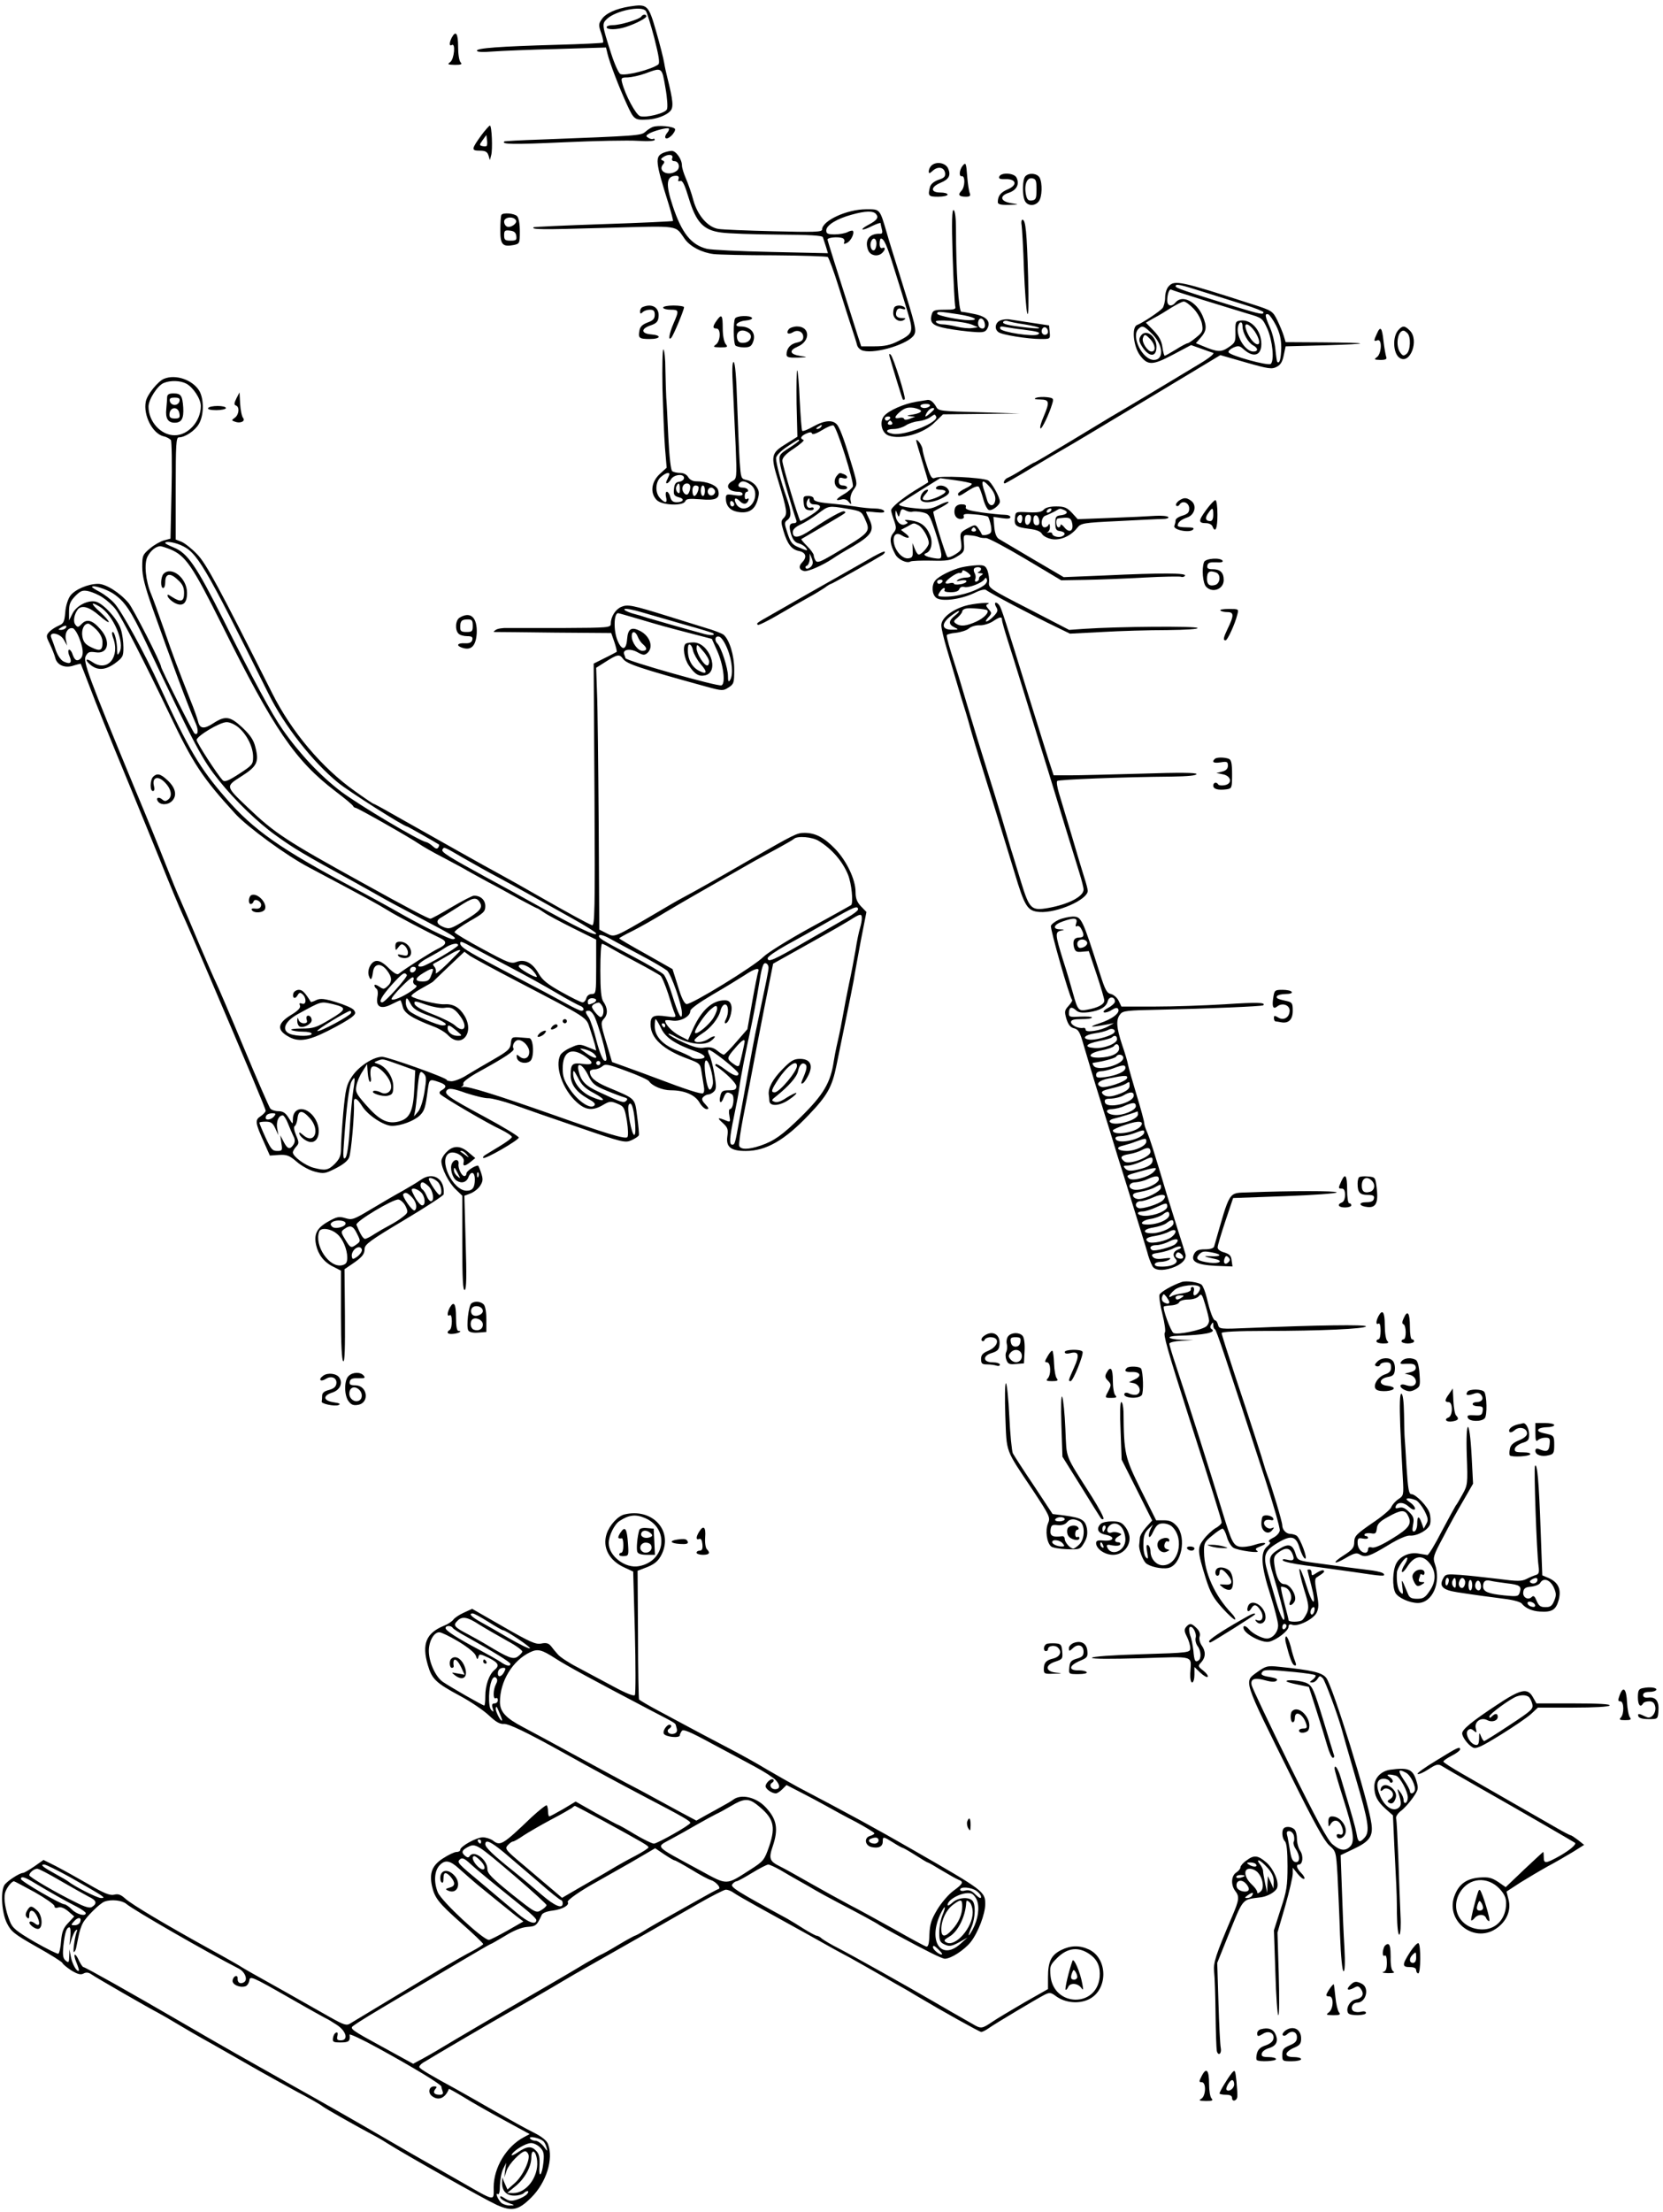 <?xml version="1.0" standalone="no"?>
<!DOCTYPE svg PUBLIC "-//W3C//DTD SVG 20010904//EN"
 "http://www.w3.org/TR/2001/REC-SVG-20010904/DTD/svg10.dtd">
<svg version="1.0" xmlns="http://www.w3.org/2000/svg"
 width="795pt" height="1057pt" viewBox="0 0 795 1057"
 preserveAspectRatio="xMidYMid meet">
<g transform="translate(0,1057) scale(0.1,-0.1)"
fill="#000000" stroke="none">
<path d="M3010 10539 c-64 -10 -116 -33 -134 -62 -15 -21 -15 -28 -2 -65 8
-23 12 -43 8 -46 -4 -2 -101 -7 -217 -10 -282 -8 -385 -16 -385 -28 0 -7 28
-8 78 -4 42 3 181 9 308 12 l231 7 7 -29 c10 -43 55 -160 92 -241 35 -76 37
-78 104 -74 41 3 86 20 104 40 17 18 14 49 -14 161 -5 19 -12 51 -15 70 -3 19
-20 87 -38 149 -37 129 -42 133 -127 120z m77 -21 c6 -7 24 -66 41 -130 22
-87 27 -119 19 -126 -32 -24 -156 -56 -181 -46 -8 3 -28 47 -44 97 -45 140
-45 143 -20 167 42 39 165 64 185 38z m94 -367 c9 -50 12 -96 7 -104 -10 -19
-100 -41 -128 -32 -20 6 -71 101 -86 160 -6 23 -3 25 27 25 19 1 57 9 84 19
81 30 79 31 96 -68z"/>
<path d="M3066 10491 c-8 -13 -100 -41 -135 -41 -17 0 -31 -4 -31 -10 0 -13
48 -13 91 1 47 15 99 42 99 51 0 11 -18 10 -24 -1z"/>
<path d="M2160 10391 c-13 -25 -13 -44 0 -36 19 11 11 -67 -7 -81 -16 -12 -13
-13 22 -14 30 0 36 3 27 12 -7 7 -12 39 -12 75 0 64 -11 79 -30 44z"/>
<path d="M2302 9925 c-49 -68 -50 -75 -9 -75 27 0 36 -5 42 -22 l7 -23 6 23
c8 27 3 142 -6 142 -4 -1 -22 -21 -40 -45z m25 -52 c-3 -3 -13 -3 -21 -1 -15
3 -15 6 1 28 l18 25 3 -23 c2 -13 1 -26 -1 -29z"/>
<path d="M3120 9963 c-8 -3 -24 -13 -35 -23 -21 -18 -32 -19 -505 -37 -91 -3
-167 -7 -169 -9 -16 -14 40 -15 283 -4 151 7 311 10 355 7 49 -3 81 -1 81 5 0
5 -4 7 -8 4 -4 -2 -14 0 -22 5 -13 8 -13 10 0 19 21 14 91 32 97 26 3 -3 0
-12 -7 -20 -21 -26 -6 -38 18 -16 13 12 21 27 19 33 -4 13 -82 20 -107 10z"/>
<path d="M3172 9840 c-42 -18 -40 -40 24 -244 13 -43 23 -80 21 -82 -2 -2
-151 -9 -333 -15 -181 -6 -331 -13 -333 -15 -12 -11 32 -12 339 -3 372 10 334
15 385 -55 26 -35 80 -63 136 -70 24 -3 155 -6 290 -6 135 -1 250 -5 256 -8 5
-4 29 -68 52 -142 23 -74 51 -162 62 -195 11 -33 23 -70 26 -83 3 -13 16 -25
30 -28 62 -16 220 34 243 76 12 22 8 41 -67 280 -25 80 -54 172 -63 205 -35
119 -32 115 -99 115 -93 0 -211 -55 -211 -97 0 -12 -39 -13 -232 -8 -128 3
-247 8 -263 11 -50 7 -100 64 -120 136 -9 35 -26 82 -36 105 -10 23 -19 51
-19 63 0 29 -29 70 -49 69 -9 0 -26 -4 -39 -9z m42 -25 c-4 -9 0 -15 9 -15 23
0 31 -33 11 -47 -39 -28 -92 -1 -64 32 8 9 7 15 -2 18 -10 4 -10 8 2 16 23 16
50 14 44 -4z m30 -100 c-4 -10 -2 -13 8 -10 11 4 21 -17 41 -83 35 -115 70
-152 154 -163 32 -5 154 -9 271 -10 151 -1 214 -4 216 -13 2 -6 8 -26 14 -43
l10 -33 -271 6 c-150 3 -288 10 -308 15 -75 19 -120 75 -163 205 -35 105 -31
143 16 144 11 0 15 -5 12 -15z m944 -168 c14 -17 4 -30 -36 -51 -19 -10 -32
-20 -29 -22 3 -3 23 4 46 16 23 11 41 17 41 13 0 -5 3 -18 6 -30 4 -14 1 -21
-8 -20 -52 2 -76 -30 -58 -78 10 -27 47 -34 68 -13 16 16 15 29 0 23 -8 -3
-13 4 -13 20 0 14 3 25 6 25 15 0 29 -32 64 -145 21 -66 49 -157 63 -203 30
-98 28 -106 -44 -142 -37 -19 -65 -25 -113 -25 l-64 0 -18 55 c-102 320 -142
447 -143 455 -1 10 49 15 72 7 7 -3 11 -11 8 -19 -4 -10 -1 -11 14 -3 19 10
36 47 27 57 -3 2 -14 0 -25 -6 -12 -6 -39 -11 -61 -11 -34 0 -41 3 -41 19 0
25 51 56 121 75 68 19 104 19 117 3z m2 -141 c0 -14 -5 -28 -10 -31 -13 -8
-24 20 -16 40 9 24 26 17 26 -9z"/>
<path d="M4277 9103 c-4 -3 -7 -17 -7 -29 0 -28 29 -47 51 -33 11 7 9 9 -8 9
-26 0 -35 12 -27 34 4 11 13 15 26 10 14 -4 18 -2 14 5 -8 12 -39 15 -49 4z"/>
<path d="M4452 9778 c-7 -7 -12 -19 -12 -27 0 -11 4 -11 19 3 25 23 55 17 59
-11 2 -16 -4 -24 -31 -32 -22 -8 -37 -20 -41 -34 -11 -43 -8 -47 39 -47 25 0
45 5 45 10 0 6 -16 10 -35 10 -47 0 -47 26 0 46 42 17 52 36 37 70 -13 27 -58
34 -80 12z"/>
<path d="M4602 9778 c-16 -20 -19 -53 -4 -50 17 3 16 -53 -3 -71 -17 -18 -10
-27 23 -27 18 0 23 4 18 17 -4 9 -9 43 -12 77 -5 68 -7 72 -22 54z"/>
<path d="M4777 9726 c-4 -10 4 -13 31 -12 51 1 57 -29 9 -49 -33 -14 -47 -31
-47 -61 0 -10 13 -14 53 -13 51 2 51 2 12 8 -53 8 -59 35 -12 50 38 13 52 42
36 73 -12 22 -74 25 -82 4z"/>
<path d="M4902 9728 c-15 -15 -16 -92 -2 -119 13 -24 48 -25 66 -1 16 20 18
86 4 113 -12 21 -50 25 -68 7z m53 -63 c0 -44 -3 -50 -22 -53 -16 -2 -23 3
-28 26 -10 46 3 84 29 80 18 -3 21 -10 21 -53z"/>
<path d="M4554 9349 c4 -123 10 -232 12 -241 5 -16 -2 -18 -50 -18 -46 0 -56
-3 -61 -20 -13 -42 2 -57 73 -70 37 -7 93 -14 124 -16 49 -4 59 -1 68 16 18
33 -3 57 -60 69 -28 6 -57 11 -64 11 -13 0 -26 197 -26 397 0 50 -4 85 -11 89
-8 5 -10 -53 -5 -217z m28 -281 c76 -12 105 -28 51 -28 -46 0 -153 22 -153 31
0 12 10 11 102 -3z m126 -46 c2 -14 -2 -22 -11 -22 -17 0 -26 19 -19 38 7 19
27 9 30 -16z m-60 -4 l27 -12 -29 -4 c-16 -2 -48 1 -72 7 -24 6 -54 11 -68 11
-14 0 -28 5 -32 12 -9 14 134 3 174 -14z"/>
<path d="M2397 9543 c-3 -5 -5 -36 -5 -70 -1 -71 10 -84 63 -74 29 6 30 8 30
65 0 36 -5 65 -13 73 -14 14 -68 18 -75 6z m69 -25 c9 -14 -23 -38 -42 -31 -8
3 -14 14 -14 24 0 22 44 27 56 7z m2 -75 c3 -20 -1 -23 -27 -23 -27 0 -31 4
-31 26 0 22 4 25 28 22 19 -2 28 -9 30 -25z"/>
<path d="M4884 9493 c2 -16 8 -110 11 -211 4 -101 11 -195 16 -210 6 -17 7 49
4 173 -6 215 -12 275 -27 275 -5 0 -7 -12 -4 -27z"/>
<path d="M5587 9202 c-10 -10 -17 -34 -17 -53 0 -20 -6 -42 -12 -51 -15 -17
-94 -70 -122 -81 -27 -10 -18 -101 13 -144 37 -50 60 -50 158 2 l87 46 45 -16
c25 -9 52 -19 60 -21 9 -3 -18 -25 -65 -53 -92 -56 -374 -225 -422 -252 -17
-10 -106 -64 -197 -119 -91 -55 -167 -100 -170 -100 -3 0 -28 -15 -57 -33 -29
-19 -61 -36 -70 -40 -15 -5 -26 -27 -14 -27 2 0 62 34 133 77 70 42 142 84
158 93 17 9 190 113 385 230 l354 213 122 -35 c108 -31 125 -33 147 -21 19 9
28 25 34 56 l9 42 189 5 c228 7 223 12 -15 14 l-174 1 -9 30 c-5 17 -19 50
-31 75 -22 44 -25 46 -122 77 -341 110 -369 116 -397 85z m163 -26 c58 -18
147 -46 198 -62 50 -15 92 -32 92 -36 0 -13 -14 -10 -133 26 -244 75 -287 90
-287 98 0 13 20 9 130 -26z m0 -39 c80 -25 177 -54 215 -66 69 -20 70 -21 94
-73 24 -56 34 -149 16 -167 -11 -11 -197 40 -202 56 -2 5 8 15 23 22 23 10 30
9 48 -7 47 -43 86 -32 86 24 0 65 -49 120 -101 112 -22 -3 -24 -7 -23 -54 1
-47 -1 -52 -32 -73 -36 -25 -54 -24 -123 5 l-34 14 20 23 c32 36 34 55 12 108
-30 68 -97 102 -129 64 -19 -23 -40 -18 -40 9 0 30 10 57 19 52 3 -2 71 -24
151 -49z m-44 -42 c19 -20 36 -51 40 -72 6 -33 4 -40 -27 -65 -18 -15 -37 -28
-41 -28 -4 0 -30 -13 -56 -30 -27 -16 -51 -30 -54 -30 -3 0 -8 19 -11 41 -4
30 -16 52 -42 79 l-37 38 38 22 c22 11 59 34 84 50 25 15 51 29 59 29 7 1 29
-15 47 -34z m394 -80 c18 -36 25 -66 25 -107 -1 -51 -8 -79 -19 -67 -2 2 -6
29 -9 60 -3 31 -14 78 -26 104 -24 55 -26 68 -8 63 6 -2 23 -26 37 -53z m-160
-5 c0 -30 27 -78 50 -90 25 -13 26 -30 2 -30 -38 0 -83 71 -74 117 5 28 22 31
22 3z m58 -23 c25 -38 29 -69 8 -61 -17 7 -40 39 -50 72 -11 34 15 27 42 -11z
m-486 -17 c50 -53 52 -120 4 -120 -54 0 -110 112 -74 148 19 19 28 15 70 -28z"/>
<path d="M5451 8961 c-8 -14 -5 -27 12 -52 29 -43 61 -46 65 -6 7 58 -53 103
-77 58z m49 -13 c23 -25 27 -58 5 -58 -19 0 -49 46 -41 65 7 20 11 19 36 -7z"/>
<path d="M3073 9103 c-7 -2 -13 -12 -13 -21 0 -12 3 -13 12 -4 7 7 22 12 35
12 18 0 23 -6 23 -24 0 -19 -8 -28 -34 -37 -24 -9 -36 -20 -39 -38 -7 -36 -2
-41 49 -41 53 0 59 18 7 22 -49 4 -50 27 -3 43 27 9 36 18 38 39 6 45 -29 68
-75 49z"/>
<path d="M3170 9100 c0 -5 16 -10 35 -10 41 0 42 -3 15 -65 -21 -49 -27 -86
-11 -69 10 10 61 132 61 146 0 4 -22 8 -50 8 -27 0 -50 -4 -50 -10z"/>
<path d="M3426 9038 c-20 -28 -20 -38 -1 -38 22 0 20 -59 -2 -76 -16 -12 -14
-13 21 -14 34 0 37 2 25 16 -8 10 -14 41 -14 75 0 64 -5 71 -29 37z"/>
<path d="M3514 9048 c-9 -15 -8 -113 1 -128 3 -5 22 -10 41 -10 28 0 36 5 44
26 16 42 -11 74 -62 74 -35 0 -13 25 25 28 21 2 35 7 32 13 -9 13 -73 11 -81
-3z m64 -67 c23 -14 10 -46 -20 -49 -19 -2 -28 2 -33 17 -11 36 19 54 53 32z"/>
<path d="M4783 9039 c-25 -9 -31 -41 -10 -56 15 -13 141 -33 202 -33 46 0 46
0 43 33 l-3 32 -80 12 c-44 7 -91 14 -105 16 -14 3 -35 1 -47 -4z m115 -19
c84 -14 96 -25 17 -16 -98 11 -125 18 -119 28 3 5 13 7 21 4 8 -3 44 -11 81
-16z m-7 -25 c71 -9 87 -14 71 -23 -19 -13 -175 11 -180 27 -4 11 2 13 25 8
17 -3 54 -9 84 -12z m119 -11 c0 -8 -7 -14 -15 -14 -15 0 -21 21 -9 33 10 9
24 -2 24 -19z"/>
<path d="M3771 8997 c-15 -19 -3 -28 19 -15 23 15 50 3 50 -22 0 -15 -8 -22
-30 -27 -31 -6 -50 -28 -50 -57 0 -13 11 -16 53 -15 50 2 51 2 13 8 -51 8 -56
26 -12 45 61 26 59 96 -4 96 -15 0 -33 -6 -39 -13z"/>
<path d="M6687 8995 c-32 -31 -28 -116 5 -136 50 -31 93 86 48 131 -24 24 -34
25 -53 5z m41 -17 c18 -18 15 -83 -4 -99 -14 -11 -18 -10 -30 6 -24 33 -13
105 16 105 3 0 11 -5 18 -12z"/>
<path d="M6582 8975 c-16 -34 -15 -38 3 -31 23 8 20 -63 -2 -80 -16 -12 -14
-13 16 -14 25 0 32 4 28 14 -3 8 -9 42 -13 75 -7 67 -15 75 -32 36z"/>
<path d="M3167 8713 c3 -104 8 -231 12 -283 l8 -95 -34 -31 c-40 -38 -46 -91
-13 -124 25 -25 127 -29 136 -5 5 12 19 13 73 9 74 -7 95 4 84 44 -6 23 -53
42 -105 42 -17 0 -31 8 -38 20 -7 12 -21 20 -38 20 -15 0 -32 4 -38 8 -7 4
-14 65 -19 162 -4 85 -8 171 -10 190 -1 19 -3 79 -4 133 0 53 -5 97 -10 97 -4
0 -6 -84 -4 -187z m33 -409 c0 -3 -5 -14 -10 -25 -14 -25 2 -25 18 1 14 23 62
28 62 6 0 -8 -10 -16 -22 -18 -18 -2 -24 -11 -26 -35 -3 -27 1 -33 22 -39 31
-7 24 -24 -9 -24 -18 0 -26 7 -31 25 -3 14 -11 25 -16 25 -6 0 -7 -11 -4 -25
8 -30 -4 -32 -29 -5 -25 27 -22 80 6 102 21 18 39 23 39 12z m50 -71 c0 -20
-3 -24 -11 -16 -7 7 -9 19 -6 27 10 24 17 19 17 -11z m50 10 c0 -10 -4 -24 -9
-31 -11 -18 -36 12 -27 33 8 21 36 19 36 -2z m40 -2 c0 -17 -12 -41 -21 -41
-5 0 -9 11 -9 25 0 16 6 25 15 25 8 0 15 -4 15 -9z m30 -16 c0 -14 -4 -25 -10
-25 -5 0 -10 11 -10 25 0 14 5 25 10 25 6 0 10 -11 10 -25z m46 4 c10 -17 -13
-36 -27 -22 -12 12 -4 33 11 33 5 0 12 -5 16 -11z"/>
<path d="M4253 8865 c14 -51 60 -200 63 -204 2 -2 6 -2 9 1 7 6 -54 201 -67
213 -7 7 -9 4 -5 -10z"/>
<path d="M3504 8713 c3 -71 9 -196 13 -279 6 -148 5 -152 -16 -163 -38 -21
-21 -51 30 -51 10 0 19 -5 19 -11 0 -8 -13 -9 -40 -5 -36 6 -40 4 -40 -15 0
-36 19 -58 56 -65 51 -9 81 8 95 55 10 34 9 44 -5 66 -9 14 -30 28 -46 31 -28
6 -28 8 -34 88 -3 44 -8 170 -12 279 -4 126 -10 197 -17 197 -7 0 -8 -41 -3
-127z m84 -459 c44 -30 19 -114 -34 -114 -13 0 -28 9 -34 21 -15 27 -5 36 16
15 18 -19 35 -17 42 4 3 7 0 10 -7 6 -7 -5 -11 1 -11 13 0 12 5 21 11 21 5 0
7 5 4 10 -3 6 -15 10 -26 10 -19 0 -25 11 -12 23 10 11 27 8 51 -9z m-78 -95
c0 -5 -4 -9 -10 -9 -5 0 -10 7 -10 16 0 8 5 12 10 9 6 -3 10 -10 10 -16z"/>
<path d="M3808 8641 l4 -158 -51 -32 c-76 -46 -78 -58 -40 -181 42 -139 44
-156 26 -175 -14 -13 -14 -21 -2 -61 19 -64 39 -90 74 -97 34 -7 40 -29 16
-54 -19 -19 -15 -37 10 -42 18 -3 87 27 135 59 14 10 58 37 99 60 87 52 102
75 78 126 -9 19 -17 36 -17 38 0 2 21 1 46 -2 34 -3 45 -2 40 7 -4 6 -23 11
-43 11 -20 0 -64 4 -97 10 -34 5 -91 12 -128 15 -49 5 -68 11 -68 21 0 8 -10
14 -26 14 -23 0 -25 -3 -22 -32 2 -25 8 -34 26 -36 12 -2 22 1 22 7 0 6 -6 8
-14 5 -17 -6 -27 18 -15 37 7 11 9 11 9 -3 0 -10 8 -18 18 -18 45 -1 43 -17
-8 -50 -28 -18 -52 -31 -54 -29 -9 9 -86 267 -86 287 0 15 16 33 56 59 31 21
51 39 45 41 -18 6 -13 18 13 30 18 8 26 8 28 0 2 -6 21 0 47 16 24 15 48 25
55 23 16 -6 100 -272 93 -292 -4 -8 -22 -25 -42 -36 -40 -24 -45 -34 -13 -26
14 4 27 0 35 -11 13 -15 14 -15 9 7 -3 14 3 34 14 50 19 26 19 27 -4 106 -35
118 -56 177 -71 201 -19 29 -59 28 -117 -4 -26 -15 -49 -24 -53 -21 -3 3 -8
70 -12 147 -3 78 -9 142 -12 142 -3 0 -4 -71 -3 -159z m117 -111 c-3 -5 -12
-10 -18 -10 -7 0 -6 4 3 10 19 12 23 12 15 0z m-105 -65 c0 -3 -19 -17 -42
-32 -56 -36 -57 -37 -47 -89 7 -36 59 -214 76 -261 3 -7 -2 -13 -10 -13 -24 0
-27 -13 -15 -54 8 -25 19 -38 34 -42 13 -3 28 -12 35 -20 14 -18 10 -18 -34 1
-29 12 -38 23 -52 66 -16 48 -16 53 -1 64 21 16 20 40 -5 111 -27 77 -49 160
-49 184 0 12 20 33 52 55 55 36 58 38 58 30z m230 -326 c65 -11 69 -13 85 -49
28 -63 28 -62 -153 -170 -60 -35 -75 -41 -83 -29 -5 8 -9 19 -9 26 0 6 -14 26
-31 43 -17 17 -30 32 -28 34 2 1 49 29 104 61 120 71 110 64 102 71 -7 7 -72
-29 -160 -88 -59 -40 -87 -43 -87 -10 0 12 14 25 38 36 20 9 57 32 82 51 52
39 50 39 140 24z m-174 -278 c-9 -8 -19 -11 -23 -7 -5 5 -2 11 5 13 6 3 12 17
13 31 l0 27 10 -24 c7 -19 6 -28 -5 -40z"/>
<path d="M784 8760 c-29 -12 -81 -76 -87 -109 -13 -65 32 -153 85 -166 15 -3
30 -12 35 -18 4 -7 6 -115 3 -241 l-5 -230 -30 -8 c-16 -4 -47 -21 -67 -38
-36 -30 -38 -35 -38 -89 0 -44 12 -92 49 -197 90 -253 169 -466 207 -552 14
-32 11 -58 -6 -47 -7 4 -160 309 -160 319 0 17 -133 278 -155 304 -42 50 -109
92 -146 92 -48 0 -111 -27 -133 -57 -11 -15 -22 -49 -24 -79 -4 -46 -8 -54
-32 -64 -16 -7 -36 -20 -45 -30 -15 -17 -15 -21 3 -57 10 -21 22 -51 26 -66 8
-36 48 -52 89 -37 17 5 31 9 33 8 1 -2 20 -50 42 -108 40 -105 76 -194 192
-475 34 -82 99 -242 145 -355 45 -113 94 -230 108 -260 14 -30 67 -152 117
-270 199 -466 280 -659 280 -668 0 -5 -11 -17 -24 -26 -28 -18 -27 -30 18
-129 l26 -59 43 3 c38 2 50 -2 86 -33 23 -20 62 -41 87 -47 42 -11 50 -9 99
16 34 17 58 36 64 52 10 24 26 209 23 259 -2 32 13 27 38 -12 27 -45 105 -96
144 -96 43 0 106 24 132 49 23 22 28 37 39 124 7 51 8 52 54 36 35 -12 39 -23
14 -38 -12 -6 -15 -13 -8 -20 17 -17 227 -140 288 -168 31 -15 56 -32 54 -37
-2 -6 -28 -25 -58 -43 -30 -18 -61 -37 -69 -42 -8 -5 -13 -11 -10 -14 8 -9
170 85 170 97 0 6 -74 51 -165 100 -175 94 -196 109 -177 128 9 9 31 6 89 -15
43 -14 92 -26 108 -25 17 0 71 -14 120 -31 50 -18 190 -67 311 -108 209 -72
223 -75 252 -62 18 8 33 18 36 24 2 5 -2 46 -8 90 -12 90 -4 82 -144 141 -58
25 -82 46 -82 73 0 6 10 11 22 11 12 0 29 7 38 15 14 12 27 10 115 -23 55 -20
104 -42 108 -49 14 -22 64 -43 103 -43 65 0 115 -21 137 -57 10 -18 26 -33 35
-33 12 0 11 5 -6 23 -17 18 -19 26 -10 35 7 7 18 12 24 12 7 0 19 6 27 14 12
12 12 26 2 83 -6 37 -17 78 -23 90 -7 12 -9 24 -5 26 10 6 143 -100 143 -113
0 -18 -24 -10 -64 20 -22 17 -42 28 -44 25 -3 -3 -3 -6 -1 -8 50 -34 99 -83
99 -98 0 -15 -7 -19 -35 -19 -29 0 -36 -4 -41 -25 -9 -35 3 -44 15 -11 11 28
18 31 40 17 14 -9 7 -71 -10 -71 -4 0 -6 -14 -2 -32 5 -28 4 -31 -13 -24 -44
18 -48 16 -20 -9 25 -23 28 -31 23 -66 -7 -50 17 -69 88 -69 97 0 186 51 301
172 90 94 112 134 133 238 11 52 31 154 46 225 15 72 31 153 36 180 4 28 20
112 34 189 l27 138 -26 27 c-19 20 -26 38 -26 69 0 59 -43 149 -98 206 -52 54
-95 76 -145 76 -38 0 -45 -4 -272 -134 -147 -85 -235 -135 -319 -180 -12 -6
-64 -36 -116 -67 -208 -122 -201 -119 -240 -99 l-35 18 -3 508 c-2 280 -5 562
-8 626 l-4 117 41 26 c61 39 70 41 88 16 18 -24 81 -45 397 -132 77 -21 81
-21 107 -4 25 16 27 22 27 85 0 69 -23 143 -51 167 -8 6 -45 21 -84 32 -38 12
-119 37 -180 56 -174 54 -194 58 -225 45 -28 -12 -50 -47 -50 -80 0 -19 -9
-20 -227 -21 -126 0 -246 0 -268 0 -22 1 -47 -3 -55 -9 -13 -9 -13 -10 0 -10
8 0 136 -1 284 -3 l268 -2 15 -43 c8 -24 13 -45 11 -47 -2 -1 -27 -15 -56 -29
l-54 -27 4 -628 c3 -556 1 -628 -12 -622 -27 11 -100 51 -239 130 -75 43 -167
95 -206 116 -60 32 -280 156 -528 296 -38 22 -71 39 -73 39 -2 0 -42 27 -88
60 -157 111 -303 284 -396 470 -252 501 -314 617 -358 662 -25 26 -58 52 -74
59 l-28 11 0 244 c0 214 2 244 15 244 29 0 76 31 95 63 25 41 26 118 3 159
-32 53 -113 81 -169 58z m106 -23 c33 -17 70 -73 70 -107 0 -73 -60 -140 -125
-140 -66 0 -125 65 -125 137 0 34 43 101 73 113 32 13 78 12 107 -3z m-28
-771 c80 -34 110 -84 421 -710 77 -156 212 -327 333 -426 51 -42 316 -210 331
-210 3 0 135 -75 152 -86 1 -2 0 -8 -4 -14 -5 -8 -13 -6 -26 6 -11 10 -25 19
-32 20 -35 7 -316 174 -406 241 -100 76 -198 180 -280 297 -51 73 -144 244
-282 522 -131 261 -172 321 -239 348 -22 9 -40 18 -40 21 0 10 38 5 72 -9z
m-48 -21 c74 -31 106 -79 246 -359 250 -503 351 -650 542 -796 46 -35 85 -67
86 -72 2 -4 7 -8 11 -8 10 0 265 -145 305 -173 16 -11 68 -41 115 -65 47 -25
100 -53 116 -63 17 -10 62 -34 100 -55 39 -20 105 -57 149 -81 43 -23 81 -43
83 -43 3 0 17 -9 33 -20 15 -11 77 -44 139 -75 l111 -55 0 -130 c0 -125 -1
-130 -21 -130 -12 0 -23 -8 -26 -20 -3 -11 -11 -20 -18 -20 -7 0 -52 22 -100
49 -67 37 -92 58 -109 87 -29 52 -66 72 -105 58 -27 -11 -40 -6 -162 60 -73
39 -134 76 -136 81 -1 6 31 29 72 53 67 38 75 46 75 72 0 29 -22 50 -54 50 -8
0 -56 -25 -107 -55 -50 -30 -96 -55 -101 -55 -11 0 -112 53 -328 173 -361 199
-417 236 -543 356 -111 106 -110 102 -32 152 74 47 84 68 66 138 -8 34 -24 58
-62 94 -59 55 -82 58 -139 21 -44 -29 -65 -27 -73 8 -3 13 -19 59 -37 103 -58
147 -82 209 -127 340 -25 72 -52 146 -60 165 -27 64 -35 146 -18 180 15 29 40
49 61 50 6 0 28 -7 48 -15z m-272 -212 c54 -37 82 -77 155 -231 241 -509 270
-562 350 -662 76 -95 185 -200 270 -261 87 -63 136 -92 368 -219 33 -18 89
-50 125 -70 36 -21 124 -68 195 -105 164 -86 185 -99 162 -103 -16 -3 -151 64
-297 148 -36 20 -114 63 -175 95 -351 186 -483 278 -616 432 -123 141 -177
231 -315 533 -72 158 -183 361 -218 398 -17 19 -48 42 -68 53 -21 11 -38 21
-38 24 0 12 69 -10 102 -32z m-50 -19 c20 -13 48 -38 61 -56 27 -35 143 -262
256 -498 114 -239 157 -305 316 -479 58 -63 245 -200 350 -255 294 -156 326
-174 382 -208 34 -22 193 -105 250 -132 32 -16 28 -30 -14 -50 -31 -15 -151
-91 -188 -120 -7 -5 -24 5 -48 29 -25 25 -44 35 -59 33 -25 -3 -45 -45 -34
-73 8 -23 14 -17 19 20 5 41 38 45 66 9 26 -33 27 -56 3 -77 -16 -15 -20 -15
-40 -1 -12 8 -22 11 -22 5 0 -5 5 -13 10 -16 6 -4 8 -21 4 -40 -8 -47 17 -60
68 -34 20 10 39 19 42 19 2 0 7 -14 11 -30 7 -32 45 -56 147 -95 25 -9 57 -28
69 -41 64 -68 130 10 79 93 -24 40 -55 57 -97 54 -33 -2 -141 25 -156 38 -4 4
16 20 45 36 29 16 55 31 58 34 3 3 38 37 77 74 l73 69 27 -20 c16 -10 111 -62
213 -115 360 -188 341 -176 360 -232 9 -28 20 -62 24 -77 l6 -28 -40 16 c-38
16 -44 15 -81 -2 -22 -9 -44 -25 -50 -35 -28 -54 10 -165 78 -226 43 -39 77
-42 126 -13 31 18 37 19 68 6 32 -13 35 -19 46 -83 6 -39 7 -72 2 -77 -9 -11
-105 18 -364 110 -259 91 -397 134 -419 130 -12 -2 -16 -1 -9 1 7 2 10 10 8
16 -3 7 31 32 77 57 122 67 170 99 163 109 -9 15 6 41 23 41 24 0 52 -31 52
-57 0 -29 -24 -40 -46 -22 -14 12 -16 11 -13 -6 5 -23 43 -32 64 -15 20 17 16
108 -5 109 -8 1 -31 2 -50 4 -32 2 -35 0 -38 -29 -3 -27 -13 -36 -80 -75 -42
-24 -100 -58 -128 -75 -27 -18 -62 -31 -76 -31 -15 1 -24 4 -22 6 7 8 -279
110 -309 111 -42 0 -112 -45 -145 -95 -26 -39 -30 -58 -41 -172 -6 -70 -11
-147 -11 -171 0 -35 -6 -49 -29 -73 -32 -32 -47 -34 -103 -19 -40 11 -98 54
-98 73 0 6 7 18 16 28 14 15 14 20 -1 55 -9 22 -12 40 -6 43 5 3 11 19 13 35
4 42 23 43 58 4 53 -57 24 -131 -32 -81 -16 14 -20 14 -16 3 2 -8 16 -22 31
-30 62 -35 85 62 29 123 -41 44 -92 32 -92 -22 0 -25 0 -25 -20 7 -15 24 -27
32 -49 32 -16 0 -33 6 -39 13 -5 6 -63 138 -127 292 -64 154 -124 293 -132
309 -8 16 -45 101 -83 190 -37 89 -77 181 -88 206 -12 25 -44 104 -72 175 -28
72 -93 231 -145 355 -222 537 -249 609 -235 635 11 20 18 22 47 18 61 -10 74
53 23 110 -38 44 -65 51 -89 26 -16 -17 -20 -18 -30 -5 -13 15 -7 50 11 74 19
22 55 12 102 -29 25 -22 46 -36 46 -31 0 5 -18 26 -41 47 -47 42 -47 53 -1 25
63 -39 120 -171 93 -217 -9 -16 -10 -15 -11 8 0 41 -12 89 -21 89 -5 0 -4 -12
1 -26 36 -93 -26 -168 -98 -118 -29 20 -39 13 -14 -9 35 -32 73 -31 120 2 39
29 42 34 42 77 0 26 -5 64 -12 86 -14 47 -83 124 -120 133 -37 9 -93 -19 -112
-58 l-16 -32 0 43 c0 35 6 49 30 74 25 25 35 29 63 23 17 -4 49 -17 69 -31z
m2788 -131 c69 -19 127 -37 129 -39 11 -10 -8 -12 -40 -4 -86 23 -256 72 -279
79 -14 5 -44 14 -68 20 -23 7 -40 16 -37 20 2 5 42 -2 87 -16 46 -13 139 -40
208 -60z m-233 31 c115 -34 129 -38 252 -70 l104 -27 25 -56 c30 -66 42 -158
21 -166 -17 -7 -459 118 -459 130 0 2 -3 10 -6 18 -9 23 27 30 62 11 27 -15
35 -16 48 -5 32 27 14 81 -34 106 -41 21 -58 11 -62 -38 -4 -54 -24 -58 -45
-10 -21 48 -19 133 2 133 3 0 44 -12 92 -26z m-2586 -53 c19 -20 29 -40 29
-60 0 -40 -11 -45 -54 -24 -27 13 -37 24 -42 50 -6 33 7 63 28 63 5 0 23 -13
39 -29z m-146 9 c-3 -5 -14 -10 -23 -10 -15 0 -15 2 -2 10 20 13 33 13 25 0z
m66 -55 c21 -54 19 -89 -6 -99 -11 -4 -19 3 -27 24 -5 17 -14 28 -19 25 -4 -3
-3 -17 3 -30 14 -32 5 -41 -26 -27 -14 6 -29 27 -39 54 -8 24 -18 51 -22 61
-13 31 42 22 60 -10 l16 -28 -6 28 c-7 32 10 60 33 55 8 -2 23 -25 33 -53z
m2668 12 c5 -13 16 -29 25 -36 21 -18 20 -31 -3 -31 -22 0 -51 40 -51 70 0 27
18 25 29 -3z m428 -57 c24 -58 29 -125 13 -150 -7 -11 -10 -6 -10 20 0 37 -32
136 -50 154 -16 16 -12 38 7 34 11 -2 27 -26 40 -58z m-2337 -376 c41 -35 70
-94 70 -141 0 -36 -4 -40 -67 -81 -54 -35 -69 -40 -79 -30 -25 27 -124 179
-124 192 0 18 109 84 142 85 15 1 40 -10 58 -25z m2775 -543 c62 -38 113 -97
139 -161 17 -42 26 -133 15 -145 -3 -2 -90 -51 -195 -108 -104 -57 -205 -120
-224 -139 -44 -45 -346 -230 -368 -226 -11 2 -25 31 -41 85 l-26 82 -127 72
c-71 39 -128 73 -128 75 0 2 28 18 63 35 34 17 105 57 157 89 82 49 166 97
429 247 31 17 83 45 116 63 33 18 64 36 70 41 16 16 89 10 120 -10z m-1700
-81 c47 -27 125 -71 173 -96 48 -26 121 -66 162 -89 41 -23 126 -70 188 -105
61 -34 112 -66 112 -71 0 -15 -93 30 -295 142 -55 31 -161 89 -235 129 -176
96 -212 119 -205 130 8 14 4 16 100 -40z m78 -211 c17 -26 3 -43 -72 -88 -66
-40 -73 -42 -101 -31 -36 15 -38 32 -7 48 12 7 49 30 82 51 64 42 82 46 98 20z
m1809 -34 c1 -6 -23 -24 -53 -41 -30 -17 -118 -68 -197 -113 -153 -89 -182
-102 -182 -80 0 8 40 35 88 62 48 26 141 78 207 116 118 68 136 75 137 56z
m18 -44 c0 -10 -4 -31 -9 -47 -5 -16 -15 -63 -21 -104 -7 -41 -21 -115 -32
-165 -10 -49 -23 -115 -28 -145 -5 -30 -16 -86 -25 -125 -9 -38 -17 -81 -19
-95 -15 -103 -49 -161 -158 -268 -88 -86 -127 -114 -191 -136 -59 -20 -96 -20
-103 -2 -3 8 6 72 20 143 14 70 44 225 66 343 23 118 49 253 59 300 l17 85 75
42 c41 23 112 63 159 89 47 26 105 60 130 75 53 34 60 35 60 10z m-1058 -175
c59 -31 116 -65 127 -74 20 -18 71 -164 71 -204 0 -38 -17 -8 -45 82 -14 47
-33 93 -42 103 -9 10 -78 50 -152 89 -151 79 -163 87 -156 99 3 4 25 -2 48
-15 23 -13 90 -49 149 -80z m-799 35 c29 -15 108 -58 177 -94 69 -36 167 -90
219 -121 52 -31 103 -58 113 -62 19 -6 25 -24 7 -24 -6 0 -38 15 -72 34 -66
36 -112 61 -332 176 -139 73 -175 95 -175 112 0 12 7 10 63 -21z m-73 12 c-1
-10 -149 -97 -172 -101 -35 -6 -17 18 30 42 26 14 61 34 77 45 30 21 65 28 65
14z m725 -11 c17 -10 75 -42 130 -71 55 -29 105 -58 112 -63 7 -5 23 -44 37
-86 13 -43 27 -86 32 -96 7 -18 4 -19 -39 -13 -63 9 -77 2 -77 -38 0 -66 59
-121 182 -166 54 -20 56 -23 62 -63 4 -24 9 -55 11 -69 3 -14 1 -28 -4 -31 -8
-6 -82 18 -216 69 -38 14 -104 39 -144 53 l-75 27 -28 94 c-27 90 -27 95 -10
114 19 21 17 51 -4 81 -10 15 -14 55 -14 148 0 71 3 128 8 128 4 0 21 -8 37
-18z m-715 -15 c0 -1 -28 -29 -61 -62 -34 -33 -59 -53 -56 -44 3 9 0 22 -6 29
-8 8 -8 14 -2 16 6 3 33 18 60 34 45 27 65 35 65 27z m1474 -82 c-1 -18 -9
-57 -53 -265 -13 -60 -24 -118 -87 -465 -20 -111 -21 -115 -34 -115 -15 0 -12
35 9 136 10 49 22 109 25 134 7 55 31 176 56 290 10 47 27 136 37 198 14 89
21 112 33 109 8 -1 14 -11 14 -22z m-1128 -12 c13 -14 22 -28 20 -31 -7 -6
-86 40 -86 50 0 18 43 6 66 -19z m-558 5 c-6 -18 -28 -21 -28 -4 0 9 7 16 16
16 9 0 14 -5 12 -12z m82 -2 c0 -3 -4 -16 -10 -30 -7 -20 -16 -26 -40 -26 -39
0 -38 15 3 40 31 19 47 25 47 16z m1555 -8 c-3 -7 -16 -72 -29 -145 l-23 -131
-53 -61 c-29 -34 -56 -61 -60 -61 -4 0 -19 9 -32 20 -18 14 -34 18 -60 14 -25
-5 -51 2 -100 24 -36 16 -68 34 -72 40 -4 6 13 0 37 -14 61 -33 129 -42 163
-20 14 10 23 20 21 23 -3 3 -16 -2 -29 -11 -24 -17 -68 -22 -68 -7 0 5 16 19
35 31 42 26 81 74 90 113 4 15 13 27 21 27 17 0 19 -42 4 -71 -6 -10 -7 -19
-2 -19 16 0 35 58 28 85 -5 18 -13 25 -32 25 -58 0 -109 -46 -149 -132 l-26
-58 -39 20 c-35 18 -70 54 -70 72 0 4 15 4 34 1 38 -6 86 19 86 46 0 10 42 40
108 79 59 34 127 76 152 92 47 32 73 38 65 18z m-1680 -17 c5 -9 -104 -131
-118 -131 -19 0 -2 30 45 83 53 58 62 64 73 48z m31 -26 c-3 -9 1 -18 10 -22
11 -4 6 -11 -20 -29 -41 -28 -86 -47 -94 -39 -7 7 88 105 101 105 5 0 6 -7 3
-15z m-12 -114 c12 -22 32 -35 91 -56 70 -26 96 -45 60 -45 -22 0 -137 49
-157 68 -10 8 -18 26 -18 39 0 31 6 29 24 -6z m886 20 c0 -5 -7 -12 -16 -15
-22 -9 -24 -8 -24 9 0 8 9 15 20 15 11 0 20 -4 20 -9z m-725 -37 c32 6 51 -5
78 -44 35 -50 14 -79 -28 -40 -12 11 -59 35 -106 53 -53 21 -85 39 -87 50 -3
15 2 15 55 -4 33 -11 71 -18 88 -15z m755 7 c10 -19 4 -51 -9 -51 -9 0 -41 38
-41 49 0 9 16 18 32 20 4 1 12 -8 18 -18z m531 -54 c-21 -35 -79 -82 -88 -73
-8 8 44 87 75 113 22 19 28 20 30 8 2 -8 -6 -30 -17 -48z m-567 1 c16 -38 43
-127 52 -177 6 -26 4 -33 -7 -29 -8 3 -24 43 -37 93 -12 49 -29 99 -37 112
-19 28 -19 33 0 33 9 0 22 -15 29 -32z m317 -53 c22 -45 68 -75 169 -111 19
-6 36 -17 38 -23 4 -13 -49 -15 -63 -3 -6 5 -36 19 -68 32 -69 27 -107 68
-107 116 0 19 2 34 4 34 3 0 15 -20 27 -45z m19 15 c0 -5 -2 -10 -4 -10 -3 0
-8 5 -11 10 -3 6 -1 10 4 10 6 0 11 -4 11 -10z m-998 -25 c29 -25 29 -25 6
-25 -26 0 -48 17 -48 37 0 19 8 16 42 -12z m1378 -52 c-1 -11 -20 -95 -25
-111 -4 -10 -11 -9 -30 5 -32 23 -31 28 8 73 31 37 47 48 47 33z m-721 -58
c27 -27 3 -26 -35 1 -38 26 -38 26 -9 20 17 -4 36 -14 44 -21z m-40 -14 c42
-29 38 -42 -12 -35 -51 7 -59 0 -59 -53 0 -45 27 -81 81 -112 31 -17 40 -26
32 -34 -19 -19 -77 20 -116 77 -28 42 -35 60 -35 100 0 82 42 104 109 57z
m-889 -39 l75 -27 -4 -80 c-5 -114 -21 -150 -74 -164 -55 -14 -94 6 -160 82
-44 50 -49 60 -43 89 3 18 16 49 29 68 l22 35 3 -42 c2 -24 7 -43 11 -43 5 0
6 11 3 25 -2 13 -2 32 2 40 14 36 96 -40 96 -88 0 -26 -26 -40 -50 -27 -12 6
-26 9 -33 7 -22 -8 41 -30 67 -23 22 5 26 12 26 45 0 44 -35 95 -73 107 -21 7
-21 7 -2 15 27 10 20 11 105 -19z m1498 -91 c-2 -14 -8 -26 -14 -28 -15 -5
-35 130 -20 139 13 8 37 -73 34 -111z m-538 99 c0 -5 -4 -10 -10 -10 -5 0 -10
5 -10 10 0 6 5 10 10 10 6 0 10 -4 10 -10z m-59 -57 c21 -43 31 -51 89 -75 36
-15 74 -29 85 -32 14 -4 17 -8 9 -16 -12 -12 -22 -9 -131 42 -64 29 -86 52
-97 101 -11 46 19 32 45 -20z m29 -87 c63 -34 54 -46 -13 -17 -50 22 -87 68
-87 111 0 20 4 16 23 -20 17 -35 35 -52 77 -74z m-811 5 c-7 -43 -20 -82 -31
-94 l-19 -22 5 25 c3 14 8 57 11 95 9 95 12 103 31 84 13 -13 13 -26 3 -88z
m-340 9 c-5 -30 -13 -112 -17 -183 -5 -81 -13 -132 -21 -140 -11 -10 -12 6 -6
83 11 160 24 259 35 281 17 31 19 21 9 -41z m1346 -146 c4 -37 3 -64 -2 -67
-12 -8 -38 128 -27 144 11 18 22 -9 29 -77z m-1725 21 c-13 -16 -40 -20 -40
-7 0 14 12 22 33 22 16 0 17 -3 7 -15z m66 -32 c8 -21 20 -48 26 -61 9 -16 9
-28 2 -40 -17 -27 -29 -24 -47 10 l-17 33 5 -37 c6 -36 4 -38 -20 -38 -23 0
-30 9 -56 65 -16 35 -29 67 -29 70 0 3 14 5 30 5 25 0 34 -6 46 -32 l15 -33
-6 34 c-5 33 7 61 27 61 5 0 16 -17 24 -37z"/>
<path d="M799 8673 c0 -10 -2 -36 -4 -57 -5 -45 8 -66 40 -66 33 0 44 20 41
72 -4 58 -11 68 -47 68 -21 0 -29 -5 -30 -17z m59 -20 c-2 -10 -12 -18 -23
-18 -11 0 -21 8 -23 18 -3 13 3 17 23 17 20 0 26 -4 23 -17z m0 -61 c3 -18 -1
-22 -22 -22 -19 0 -26 5 -26 18 0 39 43 43 48 4z"/>
<path d="M782 7828 c-14 -14 -16 -68 -2 -68 6 0 10 13 10 29 0 41 24 45 59 11
24 -21 31 -37 31 -64 0 -41 -15 -46 -57 -19 -21 14 -25 14 -21 3 2 -8 17 -22
31 -30 40 -22 62 -4 61 49 -1 69 -74 127 -112 89z"/>
<path d="M732 6858 c-15 -15 -16 -68 -1 -68 7 0 9 9 5 24 -10 39 16 51 47 22
34 -31 43 -68 23 -85 -13 -11 -19 -11 -31 -1 -16 14 -31 8 -21 -8 12 -20 48
-20 68 0 26 26 18 64 -23 101 -32 30 -49 33 -67 15z"/>
<path d="M1203 6293 c-15 -5 -18 -43 -4 -43 5 0 11 5 13 12 6 18 40 0 36 -19
-2 -12 -11 -17 -27 -15 -15 2 -21 0 -17 -7 11 -17 56 -13 63 5 11 29 -36 78
-64 67z"/>
<path d="M1890 6048 c1 -22 1 -22 15 -4 12 16 17 17 30 6 8 -7 15 -21 15 -31
0 -16 -5 -18 -27 -13 -22 5 -25 4 -17 -6 7 -6 22 -10 35 -8 46 6 21 78 -28 78
-17 0 -23 -5 -23 -22z"/>
<path d="M1403 5825 c-8 -23 7 -33 19 -12 8 14 13 16 24 6 20 -17 19 -53 -2
-45 -12 4 -15 2 -10 -9 4 -11 -9 -25 -44 -46 -62 -38 -67 -69 -17 -99 50 -31
96 -26 195 24 48 24 98 53 112 64 21 17 22 22 11 36 -7 9 -45 25 -84 37 -56
17 -75 19 -95 10 -13 -7 -25 -10 -26 -9 -28 45 -40 58 -57 58 -11 0 -22 -7
-26 -15z m191 -54 c65 -16 63 -25 -16 -72 -65 -39 -80 -44 -135 -44 -34 0 -56
-3 -50 -7 7 -4 31 -8 55 -8 23 0 42 -4 42 -10 0 -13 -71 -13 -103 -1 -43 17
-27 59 35 94 119 65 109 62 172 48z m84 -42 c-4 -13 -148 -91 -161 -86 -9 3
138 93 156 96 5 0 7 -4 5 -10z"/>
<path d="M1467 5714 c-3 -3 -3 -12 0 -20 3 -9 -2 -14 -15 -14 -11 0 -23 8 -25
18 -4 12 -5 11 -6 -6 0 -12 5 -25 13 -28 19 -7 56 13 56 31 0 16 -14 27 -23
19z"/>
<path d="M2690 5690 c0 -5 5 -10 10 -10 6 0 10 5 10 10 0 6 -4 10 -10 10 -5 0
-10 -4 -10 -10z"/>
<path d="M2640 5665 c-14 -16 -3 -20 19 -6 8 5 9 11 3 15 -5 3 -15 -1 -22 -9z"/>
<path d="M2584 5636 c-10 -8 -16 -17 -13 -20 3 -3 14 1 25 8 10 8 16 17 13 20
-3 3 -14 -1 -25 -8z"/>
<path d="M3277 7493 c-15 -14 -6 -72 16 -103 29 -43 48 -54 79 -47 70 18 19
157 -57 157 -17 0 -35 -3 -38 -7z m36 -32 c4 -16 20 -45 36 -64 35 -39 31 -53
-8 -32 -37 19 -57 62 -52 113 2 23 19 12 24 -17z m77 -53 c0 -10 -4 -18 -9
-18 -16 0 -51 57 -51 82 1 22 2 21 30 -12 17 -19 30 -42 30 -52z"/>
<path d="M3741 5461 c-47 -48 -69 -89 -66 -121 1 -8 3 -23 3 -32 3 -27 51 -23
95 8 21 14 36 28 34 31 -3 2 -23 -8 -46 -22 -26 -18 -47 -25 -58 -20 -16 6
-16 8 7 26 60 48 99 92 105 120 7 33 22 46 37 31 6 -6 4 -22 -6 -47 -19 -44
-19 -48 -6 -40 5 3 17 21 26 40 22 47 6 75 -42 75 -29 0 -44 -9 -83 -49z m69
16 c0 -27 -84 -127 -107 -127 -19 0 -16 12 18 63 41 62 89 97 89 64z"/>
<path d="M1130 8666 c-11 -23 -12 -30 -2 -34 18 -6 15 -43 -5 -58 -17 -12 -17
-13 0 -19 25 -10 52 2 39 18 -6 7 -12 37 -14 67 l-3 55 -15 -29z"/>
<path d="M4953 8669 c-12 -5 -7 -8 20 -8 44 -1 46 -11 16 -82 -12 -27 -19 -52
-15 -56 6 -6 42 69 56 117 8 26 6 28 -25 32 -18 2 -42 1 -52 -3z"/>
<path d="M4379 8650 c-58 -10 -129 -41 -152 -67 -24 -28 -13 -81 20 -94 59
-22 169 9 223 64 l38 37 183 2 184 2 -194 6 c-181 5 -195 6 -205 25 -13 23
-27 35 -41 34 -5 -1 -31 -5 -56 -9z m66 -20 c-3 -5 -15 -10 -26 -10 -10 0 -19
5 -19 10 0 6 12 10 26 10 14 0 23 -4 19 -10z m-42 -25 c-1 -6 -19 -13 -40 -16
-28 -4 -31 -7 -13 -8 l25 -2 -25 -10 c-15 -6 -26 -6 -28 -1 -2 6 -12 8 -22 5
-28 -7 -25 7 6 32 21 16 35 20 63 16 20 -4 35 -11 34 -16z m49 -5 c-12 -11
-24 -20 -27 -20 -3 0 0 9 7 20 7 11 19 20 27 20 11 0 9 -6 -7 -20z m23 -20
c17 -27 -150 -94 -207 -83 -39 7 -35 23 5 23 18 0 43 8 57 17 13 9 40 18 59
20 20 2 45 10 56 18 25 17 23 17 30 5z m-220 -10 c-3 -5 -10 -10 -16 -10 -5 0
-9 5 -9 10 0 6 7 10 16 10 8 0 12 -4 9 -10z m10 -20 c3 -5 -1 -10 -10 -10 -9
0 -13 5 -10 10 3 6 8 10 10 10 2 0 7 -4 10 -10z"/>
<path d="M995 8620 c-4 -6 12 -10 39 -10 25 0 46 5 46 10 0 6 -18 10 -39 10
-22 0 -43 -4 -46 -10z"/>
<path d="M4380 8465 c0 -5 14 -52 30 -104 16 -52 29 -95 27 -96 -1 -1 -29 -18
-62 -38 -63 -39 -115 -82 -115 -96 0 -5 6 -26 14 -48 12 -35 12 -41 -4 -61
-19 -23 -16 -53 10 -101 13 -25 56 -45 73 -34 6 3 51 5 99 4 76 -2 94 1 124
20 33 20 35 25 32 63 -3 40 -2 41 27 38 17 -1 37 -5 45 -9 8 -3 23 -5 33 -4
10 1 95 -44 189 -100 l171 -102 116 2 c64 1 190 6 280 11 90 5 169 6 176 4 7
-3 16 -1 20 5 8 13 -108 14 -385 1 l-195 -8 -145 85 c-80 47 -153 91 -164 97
-13 8 -20 27 -23 59 l-4 47 41 -6 c27 -4 40 -3 40 5 0 6 -12 11 -27 11 -16 0
-65 5 -110 11 -61 9 -80 15 -76 25 3 10 -3 14 -20 14 -16 0 -28 -7 -32 -19 -8
-27 4 -51 27 -51 13 0 18 5 15 13 -4 11 7 13 51 9 32 -2 61 -8 65 -11 4 -4 10
-24 14 -43 5 -31 2 -37 -18 -43 -13 -4 -25 -3 -26 2 -2 6 -10 19 -17 29 -13
18 -15 18 -51 -1 -35 -19 -37 -22 -31 -62 5 -38 3 -43 -27 -62 -17 -11 -35
-17 -38 -13 -9 9 -72 213 -67 217 1 1 20 12 40 22 52 28 38 35 -15 8 -37 -18
-53 -20 -111 -14 -60 6 -87 14 -75 22 2 2 47 30 99 63 l95 59 72 -10 c39 -5
74 -13 78 -16 3 -4 -10 -14 -30 -23 -19 -9 -35 -21 -35 -26 0 -15 7 -12 51 17
23 15 43 22 48 17 4 -5 14 -31 21 -57 7 -27 19 -51 27 -54 15 -6 53 23 53 40
0 22 -42 96 -58 102 -36 14 -228 23 -253 11 -14 -6 -21 5 -38 58 -12 36 -21
71 -21 79 0 7 -7 22 -15 33 -8 10 -14 15 -15 9z m355 -226 c17 -21 25 -41 23
-58 -4 -33 -29 -34 -39 -1 -4 14 -12 40 -18 58 -12 41 0 41 34 1z m-373 -114
c7 2 28 1 47 -3 32 -7 35 -12 62 -92 16 -47 28 -96 29 -109 0 -22 -3 -23 -36
-18 -40 7 -56 17 -36 24 24 9 33 51 18 86 -18 44 -44 63 -91 70 -26 4 -35 3
-25 -3 12 -7 12 -10 -4 -16 -22 -9 -46 19 -45 50 0 20 1 20 8 2 7 -19 8 -19
14 3 5 19 9 21 26 12 11 -6 26 -9 33 -6z m29 -65 c21 -12 49 -60 49 -85 0 -16
-34 -55 -48 -55 -5 0 -13 12 -19 28 l-11 27 1 -35 c2 -29 -2 -36 -20 -38 -26
-4 -60 30 -69 70 -8 39 9 57 36 40 31 -19 48 -14 21 7 l-24 19 29 15 c35 20
31 19 55 7z m274 -20 c3 -5 -1 -10 -10 -10 -9 0 -13 5 -10 10 3 6 8 10 10 10
2 0 7 -4 10 -10z"/>
<path d="M4000 8296 c-20 -26 -8 -61 23 -64 15 -2 27 1 27 7 0 6 -9 11 -20 11
-14 0 -20 7 -20 21 0 16 4 19 20 14 24 -7 27 10 4 19 -21 8 -20 8 -34 -8z"/>
<path d="M4475 8240 c-4 -6 5 -10 19 -10 14 0 26 -4 26 -9 0 -12 -63 -41 -89
-41 -25 0 -26 7 -4 32 9 10 12 18 7 18 -16 0 -34 -23 -34 -42 0 -23 49 -24 96
-2 42 20 49 31 34 49 -14 17 -46 20 -55 5z"/>
<path d="M5634 8176 c-10 -8 -15 -18 -11 -22 4 -5 12 -2 16 5 14 22 46 9 46
-19 0 -19 -7 -26 -32 -34 -18 -5 -33 -15 -33 -22 0 -7 -3 -19 -6 -27 -7 -19
72 -35 89 -18 8 8 0 11 -31 11 -23 0 -42 3 -42 8 0 16 16 29 45 39 37 12 48
59 19 80 -23 17 -36 16 -60 -1z"/>
<path d="M5766 8133 c-38 -52 -38 -63 0 -63 14 0 27 -7 30 -15 14 -35 24 -10
24 55 0 40 -4 70 -10 70 -5 0 -25 -21 -44 -47z m34 -23 c0 -19 -5 -30 -14 -30
-23 0 -27 15 -10 38 20 29 24 28 24 -8z"/>
<path d="M4990 8135 c-10 -12 -29 -15 -74 -13 -61 3 -61 3 -64 -26 -5 -38 5
-45 67 -53 35 -4 55 -12 62 -24 5 -10 26 -21 46 -25 41 -8 92 14 123 54 18 22
27 24 197 32 98 5 193 10 211 10 18 0 31 4 27 9 -3 5 -31 8 -63 6 -31 -2 -127
-7 -213 -10 l-157 -6 -28 31 c-24 25 -37 30 -75 30 -30 0 -51 -6 -59 -15z m35
-5 c-3 -5 -11 -10 -16 -10 -6 0 -7 5 -4 10 3 6 11 10 16 10 6 0 7 -4 4 -10z
m59 4 c25 -9 19 -22 -11 -26 -25 -3 -28 -7 -28 -38 0 -29 4 -36 23 -38 25 -4
29 -17 7 -26 -17 -6 -45 2 -45 14 0 5 -8 7 -17 5 -10 -1 -12 0 -5 2 6 3 12 14
11 26 0 12 -3 16 -6 10 -2 -7 -11 -13 -19 -13 -21 0 -18 49 4 56 9 3 28 12 42
19 30 17 25 16 44 9z m-197 -44 c-1 -11 -5 -20 -9 -20 -11 0 -20 19 -13 30 11
17 24 11 22 -10z m41 -2 c-5 -32 -28 -35 -28 -4 0 17 5 26 16 26 10 0 14 -7
12 -22z m40 -6 c2 -15 -2 -22 -12 -22 -11 0 -16 9 -16 26 0 31 23 28 28 -4z
m157 -10 c9 -38 -12 -52 -36 -23 -10 13 -19 18 -19 12 0 -6 -4 -11 -10 -11
-10 0 -14 32 -6 41 3 2 18 4 35 5 24 1 31 -4 36 -24z"/>
<path d="M4145 7893 c-44 -25 -100 -57 -125 -71 -25 -14 -92 -52 -150 -85 -58
-33 -136 -78 -175 -100 -81 -46 -80 -45 -72 -53 3 -3 48 19 99 49 51 30 116
67 143 82 28 15 62 36 77 46 14 11 28 19 31 19 5 0 217 120 247 139 8 6 12 12
9 15 -3 3 -41 -15 -84 -41z"/>
<path d="M5756 7884 c-12 -31 -6 -102 10 -118 31 -32 84 -11 84 32 0 36 -17
52 -53 52 -22 0 -28 4 -25 18 3 13 12 16 41 15 23 -2 35 1 32 7 -10 17 -82 12
-89 -6z m58 -50 c23 -9 20 -51 -4 -59 -27 -8 -40 1 -40 29 0 34 12 42 44 30z"/>
<path d="M4597 7859 c-46 -11 -109 -42 -126 -63 -19 -23 -16 -67 5 -83 26 -19
114 -8 179 22 32 16 53 21 60 15 15 -13 241 -132 330 -174 l70 -34 155 8 c85
5 224 9 308 9 94 1 151 5 147 10 -5 10 -382 7 -542 -4 l-72 -5 -193 100 c-187
96 -193 100 -190 127 2 16 -2 41 -7 56 -9 23 -16 27 -48 26 -21 -1 -55 -5 -76
-10z m93 -8 c0 -5 -6 -12 -12 -14 -7 -3 -4 -6 7 -6 15 -1 17 -3 7 -10 -8 -4
-13 -12 -12 -17 1 -5 -4 -10 -11 -13 -7 -2 -10 2 -7 11 4 8 2 21 -2 28 -5 8
-6 18 -4 22 7 11 34 10 34 -1z m-50 -33 c0 -5 -10 -8 -22 -8 -13 0 -30 -5 -38
-10 -11 -8 -8 -9 13 -4 15 3 27 2 27 -4 0 -5 -13 -12 -30 -14 -16 -3 -30 -1
-30 3 0 4 -9 5 -20 2 -11 -3 -20 -2 -20 2 0 12 54 50 67 47 7 -2 13 2 13 8 0
6 7 6 20 -2 11 -7 20 -16 20 -20z m64 -45 c-44 -32 -133 -57 -197 -54 -25 1
-26 3 -15 21 7 11 16 20 21 20 4 0 5 -4 2 -10 -4 -6 8 -10 30 -10 23 0 38 5
41 15 4 9 13 13 24 10 19 -6 85 19 96 37 6 9 9 9 12 -2 3 -7 -3 -19 -14 -27z
m-199 17 c-3 -5 -10 -10 -16 -10 -5 0 -9 5 -9 10 0 6 7 10 16 10 8 0 12 -4 9
-10z"/>
<path d="M4611 7674 c-64 -20 -111 -59 -111 -92 0 -15 12 -65 26 -112 14 -47
29 -98 34 -115 5 -16 20 -68 34 -115 15 -47 34 -110 42 -140 8 -30 35 -120 60
-200 47 -150 84 -270 154 -500 49 -164 62 -184 120 -188 83 -6 230 59 230 101
0 7 -7 35 -16 62 -9 28 -36 118 -60 200 -25 83 -52 174 -61 203 -9 29 -13 56
-9 60 7 7 317 19 549 21 75 1 117 5 117 12 0 7 -79 8 -262 2 -145 -4 -299 -8
-342 -8 l-79 0 -23 70 c-12 39 -52 167 -89 285 -122 395 -138 445 -148 458
-15 20 -28 14 -15 -8 10 -16 9 -23 -12 -45 -28 -29 -52 -35 -25 -5 17 19 17
21 1 39 -13 15 -14 20 -4 24 29 12 -70 4 -111 -9z m108 -20 c11 -10 -14 -37
-51 -54 -48 -22 -76 -25 -98 -10 -13 9 -12 13 8 29 12 11 22 24 22 29 0 6 8
12 18 14 17 4 94 -2 101 -8z m-153 -25 c-32 -25 -33 -43 -3 -57 21 -10 20 -11
-11 -11 -49 -1 -54 26 -12 61 19 15 38 28 43 28 6 0 -2 -9 -17 -21z m224 -21
c0 -7 13 -53 29 -103 16 -49 43 -137 61 -195 18 -58 63 -204 100 -325 38 -121
89 -290 115 -375 26 -85 56 -182 66 -214 10 -33 19 -67 19 -77 0 -33 -73 -71
-170 -88 -80 -14 -89 -5 -129 125 -18 60 -37 120 -41 134 -5 14 -18 59 -30
100 -12 41 -36 122 -54 180 -73 233 -106 341 -141 460 -20 69 -45 150 -55 180
-19 59 -34 110 -34 124 -1 4 19 10 43 12 25 3 53 12 63 21 10 9 33 16 51 15
18 -1 46 8 62 18 35 23 45 25 45 8z"/>
<path d="M5834 7653 c4 -5 20 -8 34 -8 31 0 32 -16 1 -79 -21 -44 -23 -56 -10
-56 9 0 45 78 56 123 7 27 7 27 -41 27 -26 0 -44 -3 -40 -7z"/>
<path d="M2198 7619 c-21 -12 -24 -59 -6 -77 7 -7 25 -12 41 -12 22 0 28 -4
25 -17 -3 -13 -13 -18 -36 -17 -34 2 -43 -10 -16 -20 45 -17 69 5 73 68 3 75
-29 106 -81 75z m62 -39 c0 -27 -3 -30 -30 -30 -25 0 -30 4 -30 23 0 30 7 37
37 37 19 0 23 -5 23 -30z"/>
<path d="M5807 6943 c-16 -15 -5 -21 28 -16 31 5 35 3 35 -16 0 -14 -8 -23
-27 -28 l-28 -7 30 -6 c41 -7 48 -45 10 -52 -14 -3 -28 -1 -31 3 -8 14 -24 10
-24 -5 0 -17 23 -23 63 -18 26 4 27 6 27 72 0 53 -4 69 -16 74 -21 8 -59 8
-67 -1z"/>
<path d="M5062 6175 c-18 -8 -35 -21 -38 -29 -5 -13 89 -342 101 -354 3 -3 -5
-16 -17 -29 -19 -21 -20 -27 -10 -62 9 -28 19 -41 37 -45 20 -5 28 -18 45 -79
34 -114 38 -128 59 -197 11 -36 41 -132 67 -215 25 -82 54 -177 65 -210 57
-184 112 -361 114 -370 3 -15 15 -48 24 -65 11 -21 48 -24 93 -9 46 15 72 42
65 66 -3 10 -19 63 -37 118 -17 55 -40 127 -50 160 -67 225 -83 273 -95 302
-8 17 -15 38 -15 46 0 8 -16 68 -36 133 -20 66 -38 130 -41 144 -2 14 -15 58
-29 98 -27 82 -30 119 -9 145 12 17 33 19 187 22 230 5 492 16 497 21 14 14
-28 15 -183 5 -97 -6 -248 -11 -335 -11 l-160 0 -13 27 c-7 15 -24 30 -37 33
-20 4 -28 20 -52 95 -86 270 -89 275 -132 275 -17 -1 -47 -7 -65 -15z m83 -16
c-5 -14 -3 -19 3 -15 6 4 16 -2 21 -13 16 -29 13 -41 -8 -41 -26 0 -34 -15
-27 -46 6 -21 12 -25 39 -22 l32 3 37 -110 c20 -60 37 -117 37 -126 1 -18 -30
-35 -82 -44 -41 -8 -45 -3 -68 80 -9 33 -30 105 -48 160 -37 120 -38 132 -8
138 18 4 17 5 -6 6 -38 1 -30 23 14 38 54 19 72 17 64 -8z m51 -90 c7 -12 -12
-29 -33 -29 -7 0 -13 9 -13 20 0 22 34 28 46 9z m134 -285 c0 -7 -15 -21 -32
-30 -19 -10 -27 -19 -20 -22 7 -2 24 3 37 12 16 10 26 12 30 5 12 -18 -27 -49
-89 -69 -57 -19 -47 -21 39 -5 l30 6 -26 -15 c-36 -21 -109 -32 -109 -17 0 7
-6 11 -12 9 -23 -4 -58 13 -58 28 0 10 13 14 50 14 28 0 50 3 50 8 0 4 -25 5
-55 4 -49 -3 -55 -2 -55 15 0 29 11 35 32 17 13 -13 29 -15 63 -11 55 8 84 25
91 54 6 23 34 21 34 -3z m-10 -154 c-23 -15 -89 -32 -113 -28 -37 5 -21 23 27
30 24 3 53 11 63 16 23 14 45 -4 23 -18z m20 -26 c0 -21 -64 -46 -108 -42 -53
4 -42 20 22 33 31 6 59 14 62 18 12 12 24 8 24 -9z m10 -44 c0 -24 -38 -42
-94 -44 -61 -2 -55 21 8 34 31 6 58 16 61 21 11 16 25 10 25 -11z m20 -45 c0
-32 -119 -66 -141 -39 -6 8 -8 15 -3 15 48 7 105 22 110 30 9 15 34 10 34 -6z
m10 -48 c0 -18 -41 -36 -96 -44 -37 -5 -44 -3 -44 11 0 10 9 16 23 17 12 0 38
6 57 13 47 18 60 19 60 3z m8 -49 c-5 -17 -103 -49 -123 -42 -31 12 -14 31 38
41 75 15 89 15 85 1z m12 -37 c0 -13 -13 -24 -40 -35 -49 -20 -74 -20 -89 -3
-9 11 0 16 42 26 28 6 59 16 67 21 20 13 20 13 20 -9z m20 -46 c0 -36 -131
-67 -138 -32 -3 13 3 17 30 17 18 1 44 7 58 15 32 19 50 19 50 0z m10 -51 c0
-20 -63 -46 -103 -42 -40 4 -49 28 -10 28 15 1 42 7 58 15 40 18 55 18 55 -1z
m10 -39 c0 -29 -119 -61 -135 -35 -3 5 7 12 22 15 23 5 101 29 111 34 1 0 2
-6 2 -14z m12 -58 c-25 -30 -132 -45 -132 -19 0 4 28 17 63 28 62 21 90 17 69
-9z m18 -27 c0 -32 -127 -62 -137 -32 -3 8 6 12 24 13 15 0 44 6 63 13 45 17
50 18 50 6z m10 -45 c0 -20 -52 -45 -94 -45 -43 0 -56 17 -19 25 15 4 44 12
63 20 47 17 50 17 50 0z m20 -49 c0 -26 -104 -64 -125 -46 -23 19 -18 28 23
35 20 3 48 12 62 20 27 14 40 11 40 -9z m10 -40 c0 -20 -21 -34 -70 -45 -36
-8 -48 -7 -60 4 -12 13 -11 15 10 15 14 0 43 9 65 19 49 24 55 25 55 7z m4
-57 c-25 -25 -102 -45 -117 -30 -14 14 -12 15 53 33 79 22 88 22 64 -3z m26
-34 c0 -25 -94 -61 -126 -48 -25 9 -15 33 14 33 15 1 41 7 57 15 40 18 55 18
55 0z m10 -40 c0 -18 -72 -54 -106 -55 -12 0 -24 6 -27 14 -4 11 6 16 36 21
23 4 53 13 67 21 32 17 30 17 30 -1z m9 -61 c-18 -18 -98 -43 -116 -37 -22 8
-14 33 10 33 12 0 40 9 62 19 44 20 70 12 44 -15z m21 -30 c0 -19 -58 -44
-105 -44 -38 0 -50 20 -12 21 12 0 40 9 62 19 50 23 55 24 55 4z m10 -39 c0
-25 -66 -51 -117 -46 -28 2 -11 20 26 26 22 3 47 13 58 20 23 19 33 18 33 0z
m20 -40 c0 -19 -52 -45 -97 -48 -53 -3 -53 19 0 27 24 4 53 13 63 21 24 19 34
19 34 0z m-9 -66 c-23 -19 -94 -34 -111 -24 -20 13 -9 23 33 29 23 4 53 13 67
21 33 18 41 -2 11 -26z m18 -34 c-16 -14 -99 -36 -111 -29 -17 11 -7 24 20 24
15 0 43 8 62 18 36 18 53 10 29 -13z m13 -26 c-24 -9 -28 -29 -12 -45 21 -21
-26 -41 -82 -36 -29 3 -20 22 10 22 15 0 34 5 42 11 11 8 4 9 -26 5 -29 -4
-45 -2 -53 8 -9 11 -4 15 31 20 24 4 54 13 68 21 14 7 29 11 34 7 5 -3 0 -9
-12 -13z m23 -40 c-6 -9 -35 -1 -35 10 0 4 3 11 7 14 8 9 34 -13 28 -24z"/>
<path d="M6087 5803 c-7 -43 -1 -58 18 -43 24 20 60 8 60 -19 0 -33 -29 -50
-55 -33 -17 10 -20 10 -20 -3 0 -8 3 -15 8 -16 4 0 16 -2 26 -4 36 -7 56 13
56 55 0 35 -3 40 -27 46 -47 10 -54 14 -48 24 3 5 22 10 41 10 21 0 33 4 29
10 -3 6 -23 10 -44 10 -36 0 -39 -2 -44 -37z"/>
<path d="M2135 5065 c-14 -13 -25 -33 -25 -44 0 -33 36 -105 69 -135 l31 -30
0 -228 c0 -171 3 -227 12 -222 8 5 9 66 4 228 l-6 222 29 11 c16 6 37 22 46
36 14 22 15 32 5 62 -6 19 -13 35 -15 35 -16 0 -55 -26 -55 -37 0 -7 -4 -13
-10 -13 -13 0 -31 37 -28 57 4 24 -19 27 -31 4 -12 -22 1 -70 22 -83 24 -15
48 -8 57 18 12 30 30 23 30 -11 0 -40 -11 -55 -39 -55 -67 0 -137 149 -84 179
26 14 76 -15 70 -40 -6 -24 4 -24 33 -1 l22 18 -32 27 c-39 34 -74 34 -105 2z
m96 -12 c13 -17 13 -17 -6 -3 -11 8 -22 16 -24 17 -2 2 0 3 6 3 6 0 17 -8 24
-17z m-41 -93 c12 -23 12 -24 -3 -11 -10 7 -17 20 -17 29 0 18 3 16 20 -18z
m97 -12 c-3 -8 -6 -5 -6 6 -1 11 2 17 5 13 3 -3 4 -12 1 -19z"/>
<path d="M2010 4931 c-14 -10 -52 -33 -84 -51 -33 -18 -100 -57 -150 -87 -85
-51 -93 -54 -125 -44 -30 9 -41 7 -83 -17 -53 -30 -68 -59 -57 -111 10 -46 38
-83 82 -104 l37 -19 0 -213 c0 -139 4 -216 11 -220 7 -5 9 63 8 217 l-2 223
34 23 c50 34 62 48 62 74 0 21 27 41 188 137 104 62 190 118 190 124 7 75 -52
111 -111 68z m82 -8 c18 -16 25 -63 9 -63 -8 0 -51 64 -51 76 0 10 25 3 42
-13z m-42 -23 c21 -21 28 -70 10 -70 -6 0 -15 11 -20 24 -5 13 -14 27 -19 31
-14 8 -14 35 -1 35 6 0 19 -9 30 -20z m-38 -27 c20 -18 25 -63 6 -63 -7 0 -23
18 -35 40 -18 34 -19 40 -5 40 8 0 24 -7 34 -17z m-42 -25 c21 -22 26 -53 12
-62 -10 -6 -63 70 -54 78 10 11 21 6 42 -16z m-31 -42 c13 -28 12 -31 -12 -50
-14 -12 -43 -30 -64 -41 -21 -11 -54 -30 -73 -42 -19 -13 -39 -23 -45 -23 -9
0 -23 23 -41 67 -7 15 175 124 201 121 11 -2 26 -16 34 -32z m-287 -81 c3 -17
-50 -31 -64 -17 -10 10 -10 15 2 23 18 11 60 8 62 -6z m55 -51 c17 -34 17 -36
-2 -50 -27 -20 -30 -18 -55 23 -21 35 -21 38 -4 50 29 21 43 15 61 -23z m-94
-2 c26 -22 47 -73 47 -111 0 -24 -5 -32 -24 -37 -61 -15 -135 94 -110 161 8
21 58 14 87 -13z m117 -76 c0 -8 -10 -22 -22 -31 -21 -14 -23 -14 -26 0 -4 19
15 45 34 45 8 0 14 -6 14 -14z"/>
<path d="M6412 4925 c-15 -33 -15 -35 3 -35 10 0 15 -10 15 -30 0 -18 -6 -33
-15 -36 -25 -10 -17 -24 15 -24 17 0 30 5 30 10 0 6 -4 10 -10 10 -6 0 -10 28
-10 65 0 69 -9 82 -28 40z"/>
<path d="M6497 4944 c-4 -4 -7 -17 -7 -30 0 -42 11 -54 47 -54 27 0 34 -4 31
-17 -2 -13 -13 -18 -36 -18 -41 0 -36 -19 6 -23 40 -4 52 21 43 93 -6 49 -7
50 -41 53 -20 2 -39 0 -43 -4z m61 -16 c18 -18 14 -46 -8 -53 -27 -8 -40 1
-40 29 0 36 24 48 48 24z"/>
<path d="M5968 4872 c-98 -4 -85 16 -164 -259 -2 -8 -20 -13 -43 -13 -31 0
-43 -5 -52 -21 -19 -37 10 -53 102 -58 l81 -3 -4 28 c-2 23 -10 31 -35 39 -20
5 -33 15 -32 25 0 8 17 65 37 125 l37 110 248 9 c136 5 247 13 247 18 0 8
-218 8 -422 0z m-169 -288 c45 -9 38 -20 -11 -17 -40 2 -36 -1 20 -13 43 -9
22 -24 -25 -18 -57 8 -70 17 -52 38 16 17 24 19 68 10z m73 -46 c-15 -15 -26
-4 -18 18 5 13 9 15 18 6 9 -9 9 -15 0 -24z"/>
<path d="M5650 4444 c-47 -16 -102 -48 -107 -61 -3 -8 3 -50 14 -93 11 -44 16
-83 12 -87 -9 -9 12 -84 109 -388 120 -375 162 -508 162 -520 0 -6 -13 -19
-30 -28 -16 -10 -42 -34 -56 -53 -31 -40 -30 -57 10 -186 22 -69 35 -93 80
-143 30 -33 57 -57 60 -54 4 3 -4 17 -17 30 -79 83 -130 194 -131 291 -1 44 2
50 39 80 21 18 44 33 49 33 6 0 15 -18 21 -39 6 -22 20 -45 31 -52 23 -14 136
-29 114 -15 -11 8 -9 12 14 21 45 17 22 24 -26 8 -24 -8 -56 -12 -72 -9 -30 6
-39 25 -79 156 -62 204 -166 531 -228 717 -16 48 -29 92 -29 97 0 6 26 12 58
14 l57 3 -57 2 c-67 2 -79 17 -15 19 125 3 185 16 159 32 -7 4 -8 12 -2 21 8
13 10 13 10 -2 0 -9 3 -18 8 -20 7 -3 50 -132 237 -707 42 -129 75 -244 73
-255 -2 -12 -16 -27 -33 -35 -16 -8 -24 -16 -17 -19 8 -2 4 -10 -10 -22 -34
-27 -30 -92 15 -231 20 -64 37 -129 37 -146 0 -32 -26 -63 -54 -63 -22 0 -69
24 -85 44 -17 20 -32 21 -25 1 11 -28 91 -68 122 -60 36 9 92 52 92 72 0 10 6
13 17 9 27 -11 101 26 117 57 11 24 11 40 1 95 -10 50 -10 69 -1 74 34 22 40
27 34 33 -3 4 -18 -1 -32 -10 -24 -16 -26 -16 -26 -1 0 9 -4 16 -10 16 -5 0
-10 -1 -10 -2 0 -2 9 -36 19 -76 27 -103 7 -100 -25 5 -15 48 -29 82 -32 75
-2 -7 8 -51 22 -97 23 -72 24 -88 14 -112 -7 -15 -17 -31 -23 -35 -13 -10 -65
-10 -65 0 0 4 -9 40 -20 81 -11 41 -18 76 -16 78 2 2 11 0 20 -3 23 -9 36 -44
24 -66 -5 -12 -5 -18 1 -18 6 0 15 8 20 18 13 25 -21 82 -49 82 -23 0 -39 31
-48 94 -4 33 -1 42 19 57 33 25 54 24 67 -5 13 -30 6 -37 -26 -29 -16 4 -23 2
-19 -4 4 -6 51 -16 104 -23 54 -7 156 -21 227 -31 147 -22 159 -23 151 -10 -3
6 -27 12 -53 16 -66 8 -173 22 -273 36 -83 11 -86 13 -95 42 -14 48 -34 54
-82 23 -47 -30 -50 -43 -26 -121 25 -81 54 -189 54 -205 0 -30 -19 7 -39 75
-11 39 -29 101 -40 138 -25 84 -17 106 48 145 64 38 87 32 104 -26 8 -25 19
-48 26 -50 15 -5 -23 98 -41 110 -7 4 -20 8 -29 8 -20 0 -39 20 -39 41 0 17
-50 184 -73 244 -6 17 -12 35 -13 40 -3 14 -65 208 -140 432 -35 106 -64 197
-64 203 0 6 76 10 208 10 262 0 482 10 482 22 0 9 -232 6 -563 -8 -134 -6
-139 -5 -144 15 -3 12 -9 21 -13 21 -10 0 -25 40 -41 108 -7 29 -18 57 -25 63
-15 12 -73 20 -94 13z m86 -25 c6 -10 -13 -39 -26 -39 -5 0 -6 9 -3 20 3 11 0
20 -6 20 -6 0 -10 -5 -8 -12 1 -7 -14 -14 -38 -18 -22 -3 -46 -9 -52 -13 -23
-14 -14 7 12 29 26 22 109 31 121 13z m-146 -71 c0 -10 -12 -10 -28 0 -7 5
-10 16 -6 26 6 15 7 15 20 -1 7 -10 14 -21 14 -25z m190 -89 c0 -9 -6 -21 -13
-27 -22 -18 -138 -42 -157 -32 -13 7 -54 119 -46 127 1 1 17 4 35 5 18 1 36 8
38 15 3 7 21 13 43 13 22 0 43 7 51 16 12 15 16 9 31 -42 10 -33 18 -66 18
-75z m-130 111 c-19 -13 -30 -13 -30 0 0 6 10 10 23 10 18 0 19 -2 7 -10z
m633 -1500 c-3 -11 -9 -17 -14 -15 -10 7 -1 35 11 35 5 0 6 -9 3 -20z m-133
-69 c0 -6 -4 -13 -10 -16 -5 -3 -10 1 -10 9 0 9 5 16 10 16 6 0 10 -4 10 -9z"/>
<path d="M2254 4342 c-14 -9 -26 -113 -15 -130 5 -8 23 -12 47 -10 l39 3 0 59
c0 36 -5 65 -13 73 -15 14 -41 17 -58 5z m54 -34 c4 -19 -35 -35 -50 -20 -6 6
-8 18 -4 27 8 21 50 16 54 -7z m0 -64 c3 -23 -18 -37 -43 -28 -16 6 -20 35 -8
48 14 14 48 1 51 -20z"/>
<path d="M2150 4321 c-13 -25 -13 -44 0 -36 6 4 10 -8 10 -29 0 -19 -4 -38
-10 -41 -19 -12 -10 -22 16 -19 26 2 47 14 26 14 -8 0 -12 22 -12 65 0 65 -10
81 -30 46z"/>
<path d="M6590 4281 c-13 -25 -13 -44 0 -36 6 4 10 -10 10 -34 0 -23 -4 -41
-10 -41 -5 0 -10 -4 -10 -10 0 -5 14 -10 32 -10 25 0 29 3 20 12 -7 7 -12 39
-12 75 0 64 -11 79 -30 44z"/>
<path d="M6711 4272 c-9 -18 -9 -28 -2 -30 14 -5 15 -72 1 -72 -5 0 -10 -4
-10 -10 0 -5 14 -10 30 -10 17 0 30 5 30 10 0 6 -4 10 -10 10 -6 0 -10 26 -10
59 0 67 -11 84 -29 43z"/>
<path d="M4704 4186 c-11 -8 -15 -18 -10 -23 5 -4 11 -2 13 5 3 6 15 12 28 12
47 0 39 -44 -11 -65 -26 -11 -34 -20 -34 -39 0 -22 5 -26 29 -26 16 0 36 -3
45 -6 9 -3 16 -1 16 5 0 6 -16 11 -35 11 -47 0 -49 32 -2 45 25 8 33 16 35 38
6 50 -33 73 -74 43z"/>
<path d="M4820 4185 c-7 -8 -10 -25 -7 -37 3 -11 2 -28 -2 -37 -5 -9 -5 -26 0
-39 7 -20 15 -23 46 -20 l38 3 3 58 c2 35 -2 64 -9 73 -15 18 -53 18 -69 -1z
m58 -27 c-2 -15 -10 -23 -23 -23 -13 0 -21 8 -23 23 -3 18 1 22 23 22 22 0 26
-4 23 -22z m7 -68 c0 -30 -35 -40 -55 -15 -10 12 -10 18 0 30 20 25 55 15 55
-15z"/>
<path d="M5008 4089 c-14 -24 -15 -29 -3 -29 19 0 21 -60 3 -78 -9 -9 -5 -12
21 -12 27 0 31 3 23 13 -6 7 -12 39 -13 71 -1 31 -5 58 -8 61 -4 2 -14 -10
-23 -26z"/>
<path d="M5090 4109 c0 -7 9 -9 23 -6 44 12 50 -5 22 -67 -28 -63 -29 -66 -17
-66 12 0 64 129 57 141 -9 13 -85 11 -85 -2z"/>
<path d="M6584 4063 c-13 -13 -14 -18 -3 -22 7 -2 15 1 17 8 2 6 15 11 28 11
19 0 24 -5 24 -24 0 -18 -8 -27 -30 -34 -37 -13 -61 -59 -39 -73 18 -12 79 -7
82 6 1 6 -13 11 -31 13 -43 4 -41 34 3 42 24 4 31 11 33 33 2 16 -2 35 -9 43
-16 19 -54 18 -75 -3z"/>
<path d="M6700 4065 c-10 -13 -7 -14 26 -12 29 1 39 -2 42 -15 2 -12 -5 -20
-25 -25 l-28 -7 25 -6 c27 -6 39 -38 19 -50 -7 -5 -23 -4 -35 0 -33 13 -41 -7
-9 -22 20 -9 31 -8 50 2 24 13 25 18 21 73 -2 36 -9 63 -17 68 -21 13 -55 11
-69 -6z"/>
<path d="M5387 4033 c-15 -14 -6 -21 24 -19 41 1 49 -20 13 -36 l-27 -13 24
-5 c28 -7 38 -44 14 -54 -9 -3 -25 -1 -35 4 -11 6 -21 6 -24 1 -13 -21 65 -29
82 -8 10 12 7 110 -3 127 -7 11 -58 13 -68 3z"/>
<path d="M5290 4010 c-9 -16 -7 -24 5 -36 18 -19 19 -22 1 -56 -15 -28 -14
-28 17 -28 24 0 28 3 19 12 -7 7 -12 38 -12 70 0 60 -11 73 -30 38z"/>
<path d="M1545 3996 c-25 -18 -14 -32 13 -15 27 17 54 4 50 -23 -2 -15 -13
-24 -35 -30 -23 -6 -33 -14 -33 -28 0 -11 -1 -23 -2 -27 -5 -11 63 -25 81 -17
11 5 4 9 -24 13 -51 8 -53 32 -5 47 35 12 50 44 32 71 -13 20 -55 25 -77 9z"/>
<path d="M1666 3994 c-22 -21 -21 -96 2 -122 12 -16 24 -19 45 -15 55 11 43
93 -14 93 -24 0 -30 4 -27 18 3 13 13 17 41 16 30 -1 35 1 26 12 -15 19 -54
18 -73 -2z m52 -66 c17 -17 15 -45 -4 -52 -20 -8 -44 10 -44 34 0 31 26 40 48
18z"/>
<path d="M4806 3803 c7 -180 -3 -153 132 -355 81 -123 84 -129 72 -158 -14
-34 -6 -92 15 -110 7 -6 42 -12 76 -13 61 -2 63 -1 82 31 14 24 17 42 13 68
-8 41 -26 51 -107 62 l-57 7 -89 135 c-50 74 -95 144 -101 155 -5 11 -13 91
-17 178 -4 86 -12 157 -16 157 -5 0 -6 -70 -3 -157z m284 -493 c0 -5 -12 -10
-26 -10 -14 0 -23 4 -19 10 3 6 15 10 26 10 10 0 19 -4 19 -10z m71 -10 c27
-15 26 -83 -1 -110 -11 -11 -24 -20 -29 -20 -15 0 -41 30 -41 46 0 8 -6 14
-12 13 -46 -6 -59 1 -56 29 3 24 7 27 34 24 19 -2 36 3 44 13 15 18 34 19 61
5z m-81 -105 c10 -12 10 -15 -3 -15 -23 0 -47 11 -47 21 0 15 37 10 50 -6z"/>
<path d="M5103 3264 c-3 -9 -2 -24 4 -33 12 -19 53 -28 53 -11 0 6 -4 8 -10 5
-5 -3 -10 3 -10 14 0 12 5 21 11 21 5 0 7 5 4 10 -10 16 -45 12 -52 -6z"/>
<path d="M6928 3910 c-22 -30 -23 -40 -3 -40 21 0 21 -66 -1 -74 -24 -9 -8
-24 21 -18 27 5 31 12 16 28 -6 5 -11 36 -13 69 l-3 60 -17 -25z"/>
<path d="M7015 3919 c-11 -16 0 -20 28 -10 19 7 28 6 37 -4 15 -18 5 -35 -21
-35 -10 0 -19 -4 -19 -10 0 -5 12 -10 26 -10 21 0 25 -4 22 -22 -3 -20 -8 -23
-40 -21 -29 2 -36 -1 -31 -12 7 -19 66 -20 81 -2 12 14 10 106 -2 125 -9 15
-72 16 -81 1z"/>
<path d="M5074 3762 l5 -153 88 -141 c48 -78 91 -146 95 -152 4 -6 10 -8 13
-4 4 4 -21 51 -55 105 -133 210 -120 175 -127 325 -3 73 -10 142 -15 153 -5
12 -7 -41 -4 -133z"/>
<path d="M6694 3753 c4 -87 9 -197 12 -244 5 -84 4 -86 -21 -103 -14 -9 -29
-26 -34 -38 -4 -11 -45 -46 -92 -77 -75 -52 -84 -61 -85 -89 0 -27 -8 -37 -48
-63 -61 -38 -53 -50 9 -13 40 23 51 25 67 15 25 -15 45 -9 137 47 46 28 85 45
101 44 35 -3 90 28 97 56 3 12 2 34 -2 49 -7 31 -66 93 -88 93 -12 0 -16 24
-23 128 -4 70 -8 134 -9 142 -1 8 -2 59 -3 113 -1 62 -6 97 -13 97 -7 0 -9
-47 -5 -157z m77 -353 c10 -6 28 -29 39 -50 17 -34 19 -44 8 -63 l-12 -22 -10
28 c-13 36 -21 34 -21 -5 0 -17 -6 -33 -13 -36 -10 -3 -12 4 -7 31 6 30 3 40
-19 62 -19 19 -32 24 -47 20 -16 -5 -20 -3 -17 6 8 23 38 22 63 -1 13 -12 25
-17 29 -12 3 6 -6 20 -21 31 -23 16 -24 20 -10 21 10 0 27 -5 38 -10z m-41
-71 c22 -40 8 -61 -74 -111 -51 -32 -85 -46 -97 -43 -13 4 -19 1 -19 -9 0 -9
-6 -16 -13 -16 -20 0 -37 22 -37 48 0 21 4 24 25 20 14 -3 25 -1 25 3 0 5 -5
9 -11 9 -5 0 -8 4 -5 9 3 4 17 6 30 4 21 -4 25 -1 28 23 2 21 14 34 53 55 60
34 81 36 95 8z"/>
<path d="M5357 3733 l5 -138 73 -145 73 -146 -29 -32 c-16 -18 -30 -41 -30
-52 -1 -11 -2 -26 -3 -32 -3 -20 16 -71 31 -87 18 -17 74 -30 107 -24 63 12
90 144 42 200 -19 21 -33 28 -62 28 l-37 0 -73 146 c-77 156 -81 171 -83 372
-1 26 -5 47 -11 47 -5 0 -7 -53 -3 -137z m248 -460 c59 -59 28 -183 -46 -183
-31 0 -59 31 -59 67 0 12 -5 25 -11 29 -9 5 -10 -4 -5 -32 6 -32 5 -37 -6 -26
-7 8 -13 34 -12 63 0 38 6 55 23 72 l23 22 -12 -23 c-6 -13 -10 -28 -7 -35 2
-7 12 5 21 26 15 30 24 37 46 37 16 0 36 -7 45 -17z"/>
<path d="M5535 3199 c-9 -28 17 -55 42 -44 16 7 16 9 2 12 -11 3 -15 11 -12
23 3 11 9 17 14 14 5 -3 9 0 9 5 0 21 -48 12 -55 -10z"/>
<path d="M7255 3763 c-28 -7 -46 -23 -39 -35 3 -5 14 -2 24 7 23 21 60 11 60
-15 0 -11 -14 -23 -39 -33 -27 -11 -40 -23 -43 -41 -3 -14 -3 -28 0 -31 10 -9
91 -5 97 5 4 6 -10 10 -35 10 -34 0 -41 3 -38 18 2 9 18 21 36 27 27 8 32 14
32 40 0 28 -16 57 -29 54 -4 -1 -15 -4 -26 -6z"/>
<path d="M7340 3723 c0 -37 3 -44 12 -35 7 7 23 12 36 12 20 0 23 -4 20 -32
-3 -34 -14 -38 -50 -23 -13 5 -18 2 -18 -8 0 -20 31 -30 64 -21 23 5 26 11 26
50 0 39 -3 44 -27 50 -47 10 -54 14 -48 24 3 5 22 10 41 10 19 0 34 5 34 10 0
6 -20 10 -45 10 l-45 0 0 -47z"/>
<path d="M7012 3613 c5 -132 4 -140 -20 -183 -14 -25 -28 -50 -33 -55 -4 -6
-34 -61 -67 -123 -32 -63 -63 -113 -68 -113 -5 1 -24 4 -42 7 -43 8 -89 -12
-107 -47 -18 -33 -20 -112 -4 -141 13 -23 67 -48 107 -48 70 0 113 98 81 188
-10 29 -6 40 40 126 27 53 71 132 97 176 l46 80 -7 135 c-10 183 -29 181 -23
-2z m-296 -518 c-10 -15 -16 -31 -14 -36 2 -6 15 7 28 28 31 47 66 54 98 20
37 -39 40 -90 8 -137 -22 -34 -32 -40 -61 -40 -27 0 -37 5 -44 23 -5 12 -14
33 -20 47 -10 23 -11 21 -7 -14 5 -34 3 -38 -9 -25 -13 13 -20 51 -17 95 2 23
41 78 49 70 3 -3 -2 -17 -11 -31z"/>
<path d="M6760 3055 c-10 -12 -10 -21 -2 -40 13 -27 19 -30 42 -15 13 8 12 10
-4 10 -12 0 -16 5 -12 16 3 9 6 18 6 20 0 3 5 2 10 -1 6 -3 10 1 10 9 0 20
-34 21 -50 1z"/>
<path d="M7338 3565 c-6 -11 8 -413 17 -478 4 -30 2 -39 -12 -43 -10 -3 -30
-11 -45 -19 -24 -12 -44 -12 -135 0 -60 7 -140 16 -180 19 -66 5 -73 4 -83
-15 -22 -39 -4 -57 68 -68 98 -15 138 -20 222 -31 43 -5 79 -15 85 -23 16 -21
49 -36 86 -38 58 -4 77 8 90 54 14 52 -1 85 -47 106 l-31 13 -8 217 c-8 228
-16 323 -27 306z m-412 -550 c-4 -24 -16 -30 -16 -7 0 12 4 22 9 22 5 0 8 -7
7 -15z m34 -12 c0 -20 -3 -24 -11 -16 -7 7 -9 19 -6 27 10 24 17 19 17 -11z
m43 14 c3 -8 1 -20 -4 -28 -11 -19 -32 2 -23 24 7 20 20 22 27 4z m347 4 c0
-14 -18 -23 -31 -15 -8 4 -7 9 2 15 18 11 29 11 29 0z m-312 -26 c0 -14 -4
-25 -9 -25 -5 0 -9 11 -9 25 0 14 4 25 9 25 5 0 9 -11 9 -25z m42 -6 c0 -20
-15 -26 -25 -9 -9 15 3 43 15 35 5 -3 10 -15 10 -26z m123 15 c63 -7 72 -14
62 -44 -6 -19 -12 -20 -73 -14 -78 8 -102 18 -102 43 0 25 11 33 35 27 12 -3
47 -8 78 -12z m224 -18 c13 -29 14 -39 3 -65 -10 -25 -18 -31 -42 -31 -23 0
-32 6 -42 30 -9 22 -15 27 -23 19 -18 -18 -45 -2 -41 23 2 18 11 24 38 26 19
2 39 10 43 18 15 26 46 16 64 -20z m-89 -85 c3 -8 -3 -12 -14 -9 -23 4 -31 27
-8 24 10 -2 20 -8 22 -15z"/>
<path d="M2985 3333 c-32 -8 -71 -51 -85 -93 -21 -65 12 -128 86 -161 l41 -19
8 -289 c4 -159 4 -295 0 -301 -4 -7 -40 7 -103 41 -54 29 -131 70 -172 92 -41
21 -83 49 -93 61 -10 11 -25 29 -33 40 -12 14 -23 17 -47 12 -26 -5 -53 7
-180 80 l-150 86 -39 -18 c-22 -10 -45 -25 -51 -34 -7 -9 -27 -22 -45 -29 -85
-35 -106 -87 -77 -187 20 -68 37 -85 156 -149 50 -27 112 -69 137 -93 32 -30
52 -42 71 -40 23 1 107 -39 271 -130 187 -104 245 -135 400 -217 190 -99 220
-117 220 -126 0 -10 -158 -99 -174 -99 -9 0 -50 20 -92 45 -41 25 -77 45 -80
45 -2 0 -48 25 -103 55 l-99 56 -60 -36 c-33 -19 -63 -35 -66 -35 -3 0 -6 11
-6 23 0 13 -3 26 -6 30 -3 3 -36 -23 -73 -57 -139 -133 -149 -139 -185 -111
-11 8 -33 15 -48 15 -30 0 -108 -43 -108 -60 0 -6 -8 -10 -18 -10 -10 0 -39
-14 -65 -31 -51 -33 -65 -69 -52 -131 13 -58 31 -81 139 -177 58 -51 106 -97
106 -101 0 -3 -23 -18 -51 -33 -28 -14 -94 -52 -147 -83 -135 -81 -413 -248
-437 -263 -18 -12 -30 -8 -98 30 -121 69 -318 180 -367 207 -25 14 -49 28 -55
32 -5 4 -73 43 -150 85 -212 117 -377 215 -407 243 -20 18 -33 23 -52 18 -20
-5 -48 6 -123 50 -54 31 -124 70 -157 87 l-58 29 -44 -31 c-25 -17 -49 -31
-54 -31 -17 0 -81 -42 -90 -60 -18 -34 -11 -132 13 -180 20 -40 34 -52 142
-113 66 -37 122 -72 124 -78 1 -5 21 -21 42 -35 30 -18 44 -22 58 -15 12 7 24
6 37 -3 24 -17 278 -163 319 -184 17 -9 57 -32 90 -52 33 -20 107 -63 165 -95
58 -33 148 -84 200 -114 52 -30 145 -81 205 -114 61 -32 117 -64 125 -71 12
-10 143 -85 265 -150 11 -6 31 -18 45 -27 90 -57 467 -269 524 -295 73 -33
104 -27 166 35 72 72 107 184 80 255 -6 17 -30 36 -70 56 -33 16 -117 63 -187
103 -71 41 -153 87 -183 104 -118 64 -170 95 -175 104 -3 4 5 14 17 22 48 30
365 215 408 239 52 29 216 124 264 153 18 11 80 47 137 79 253 143 336 191
509 290 63 36 122 66 130 66 9 0 25 -6 36 -14 11 -8 61 -37 110 -64 49 -27
163 -90 253 -140 90 -51 165 -92 166 -92 1 0 47 -25 101 -56 55 -31 119 -68
143 -82 25 -14 68 -38 95 -55 131 -78 309 -177 317 -177 5 0 22 8 37 19 31 22
224 137 264 158 26 13 31 13 59 -8 43 -30 107 -36 154 -13 92 44 93 194 1 238
-45 21 -88 20 -134 -3 -47 -24 -62 -55 -62 -129 l0 -57 -113 -64 c-61 -36
-131 -77 -154 -93 -49 -33 -53 -34 -95 -9 -45 25 -145 83 -188 108 -118 69
-395 224 -450 252 -36 18 -72 40 -81 47 -8 8 -20 14 -25 14 -5 0 -32 15 -60
32 -28 18 -64 40 -80 49 -243 132 -274 152 -263 165 6 8 15 14 20 14 5 0 38
18 74 40 36 22 71 40 78 40 6 0 32 -12 57 -26 25 -15 65 -38 90 -52 25 -14 59
-33 75 -43 17 -10 66 -37 110 -60 100 -52 187 -99 200 -109 6 -4 42 -24 80
-45 144 -78 218 -115 232 -115 29 0 92 41 123 79 36 46 70 135 70 183 0 59
-11 66 -340 255 -179 103 -309 174 -555 303 -38 21 -106 59 -150 85 -44 27
-127 73 -185 103 -102 53 -131 69 -327 174 -51 27 -95 53 -98 57 -2 4 -5 144
-5 312 l-2 303 29 11 c51 18 70 34 87 69 54 114 -47 221 -179 189z m98 -17
c118 -50 99 -206 -28 -230 -65 -13 -145 48 -145 110 0 35 27 90 52 106 44 29
77 33 121 14z m-749 -496 c35 -22 66 -40 70 -40 14 0 139 -84 129 -87 -6 -2
-50 20 -99 48 -49 29 -110 64 -136 78 -45 25 -60 41 -38 41 6 0 39 -18 74 -40z
m-42 -14 c29 -18 88 -52 131 -76 43 -23 76 -47 74 -53 -2 -6 -12 -16 -23 -24
-22 -14 -44 -5 -144 55 -19 12 -61 35 -92 52 -67 35 -73 43 -52 64 23 24 48
20 106 -18z m-128 -15 c3 -5 32 -24 64 -41 132 -74 212 -123 212 -131 0 -14
-20 -10 -48 10 -15 10 -61 36 -104 59 -104 55 -158 90 -158 102 0 13 27 13 34
1z m29 -66 c44 -27 78 -54 82 -68 6 -18 8 -19 12 -5 4 16 8 15 49 -4 47 -24
54 -37 27 -59 -25 -21 -43 -73 -43 -124 0 -25 -2 -45 -5 -45 -8 0 -163 89
-198 113 -35 24 -67 95 -67 148 0 46 24 89 50 89 10 0 51 -20 93 -45z m462
-80 c54 -35 172 -99 450 -245 142 -74 121 -61 129 -86 5 -15 2 -24 -10 -28
-23 -9 -44 12 -24 24 8 5 11 12 7 16 -12 12 -40 -23 -34 -40 6 -16 77 -24 77
-8 0 4 4 13 9 20 6 11 39 -3 142 -59 74 -39 168 -90 209 -112 41 -22 85 -50
98 -63 23 -25 22 -44 -3 -44 -20 0 -30 21 -14 31 7 4 10 11 6 15 -9 9 -37 -15
-37 -32 0 -13 30 -34 49 -34 6 0 20 9 31 20 l20 20 68 -35 c37 -19 92 -48 122
-65 30 -17 94 -52 143 -77 48 -26 87 -50 87 -54 0 -3 -9 -9 -20 -12 -30 -8
-26 -45 5 -53 34 -8 55 1 55 26 0 25 2 25 50 -5 22 -14 42 -25 45 -25 3 0 31
-16 61 -35 30 -19 56 -35 59 -35 3 0 33 -17 67 -38 35 -21 71 -41 81 -45 25
-9 21 -19 -26 -53 -23 -17 -58 -58 -77 -90 -28 -47 -35 -69 -37 -119 -1 -44
-6 -59 -15 -57 -7 2 -74 38 -148 80 -74 41 -173 96 -220 120 -47 25 -132 72
-190 105 -58 33 -122 69 -143 79 -48 24 -53 37 -33 95 28 83 20 129 -33 186
-45 49 -118 66 -156 37 -5 -4 -26 -17 -45 -27 -19 -11 -57 -32 -83 -46 l-48
-27 -77 41 c-42 23 -99 54 -127 69 -27 15 -88 48 -135 72 -47 25 -161 87 -255
138 -93 51 -199 108 -235 127 -82 43 -110 73 -110 120 0 99 61 199 145 238 36
17 55 12 120 -30z m-245 -65 c-12 -23 -30 -27 -30 -7 0 17 10 27 27 27 11 0
11 -5 3 -20z m-39 -58 c-14 -26 -15 -75 -1 -67 6 3 10 -1 10 -9 0 -9 -7 -16
-16 -16 -11 0 -14 -6 -9 -22 6 -19 5 -21 -6 -10 -8 7 -12 33 -11 67 2 62 18
103 34 87 7 -7 6 -17 -1 -30z m29 -171 c-1 -17 -30 36 -30 53 1 16 5 12 15
-13 8 -18 15 -36 15 -40z m1216 -403 c83 -65 94 -103 61 -201 -23 -66 -27 -71
-91 -112 -117 -75 -107 -75 -237 -4 -230 125 -215 109 -139 152 25 13 78 43
118 66 40 23 83 46 95 52 12 5 45 23 72 39 60 36 83 37 121 8z m-732 -79 c197
-108 216 -119 216 -127 0 -4 -28 -22 -62 -40 -35 -18 -76 -41 -93 -51 -33 -20
-60 -36 -179 -104 l-79 -46 -41 35 c-23 19 -85 72 -138 117 -91 76 -96 82 -81
99 9 10 20 18 25 18 5 0 28 13 51 29 23 15 83 50 132 76 50 26 94 52 100 56 5
5 11 9 14 9 2 0 63 -32 135 -71z m1316 -94 c0 -8 -9 -15 -19 -15 -24 0 -36 16
-19 23 24 10 38 7 38 -8z m-1900 -5 c0 -5 -2 -10 -4 -10 -3 0 -8 5 -11 10 -3
6 -1 10 4 10 6 0 11 -4 11 -10z m109 -52 c34 -29 108 -92 164 -140 55 -49 105
-88 109 -88 4 0 8 -7 8 -15 0 -29 -37 -14 -101 41 -35 30 -95 81 -134 112 -98
78 -135 114 -135 129 0 25 26 13 89 -39z m55 -116 c82 -70 149 -132 149 -136
-1 -5 -12 -16 -26 -24 -24 -15 -28 -13 -141 77 -94 76 -116 98 -116 119 0 46
-65 94 -85 62 -5 -8 -11 -7 -21 1 -20 17 -17 27 13 43 37 19 44 14 227 -142z
m761 78 c4 0 40 -20 80 -44 39 -24 81 -47 93 -50 25 -8 51 -38 37 -43 -6 -1
-55 -28 -110 -59 -55 -31 -125 -70 -155 -87 -30 -17 -72 -41 -92 -54 -21 -13
-40 -23 -43 -23 -2 0 -39 -20 -81 -45 -41 -25 -78 -45 -80 -45 -2 0 -37 -20
-77 -43 -39 -24 -133 -79 -207 -122 -220 -127 -422 -246 -470 -275 -25 -15
-67 -40 -95 -55 l-50 -27 -153 84 c-136 74 -151 84 -135 96 33 24 88 57 223
137 74 43 202 119 283 167 81 48 150 88 152 88 3 0 34 18 69 39 42 26 79 41
107 43 41 3 45 6 69 58 4 9 26 17 52 20 47 6 82 26 72 41 -5 8 61 54 141 98
22 12 93 53 159 90 l118 69 43 -29 c24 -16 46 -29 50 -29z m-926 -4 c31 -33
17 -55 -15 -25 -23 22 -32 49 -16 49 5 0 19 -11 31 -24z m-50 -13 c27 -25 91
-78 261 -215 30 -24 55 -48 54 -54 -2 -24 -39 -11 -91 33 -32 27 -109 91 -170
143 -112 93 -119 100 -106 113 11 12 22 8 52 -20z m-55 -22 c45 -40 61 -54 87
-76 52 -43 149 -121 184 -149 l37 -28 -77 -44 c-43 -24 -82 -44 -88 -44 -28 0
-226 184 -244 227 -20 49 -17 103 9 130 26 27 49 23 92 -16z m-1858 -42 c167
-95 173 -99 147 -99 -18 0 -127 55 -158 80 -5 4 -32 20 -60 35 -60 33 -75 45
-54 45 9 0 65 -28 125 -61z m-48 -16 c54 -31 114 -65 135 -76 39 -18 43 -33
16 -50 -10 -6 -33 0 -74 21 -93 45 -225 122 -225 131 0 12 23 31 38 31 8 0 57
-26 110 -57z m-121 -12 c65 -39 149 -87 201 -113 23 -12 42 -26 42 -30 0 -17
-42 -7 -66 17 -14 14 -30 25 -36 25 -18 0 -208 110 -208 121 0 15 18 10 67
-20z m-1 -43 c51 -29 94 -59 94 -66 0 -9 7 -11 19 -7 12 4 29 -3 48 -19 l28
-24 -29 -31 c-23 -24 -30 -42 -34 -86 -2 -30 -8 -58 -13 -61 -5 -2 -55 23
-113 56 -89 52 -107 67 -119 99 -21 52 -30 106 -23 135 6 23 31 56 43 56 3 0
47 -24 99 -52z m4502 6 c12 -8 22 -21 22 -29 0 -9 -9 -5 -26 11 -18 19 -31 24
-50 20 -13 -4 -24 -2 -24 4 0 16 53 12 78 -6z m2 -44 c14 -35 6 -91 -20 -140
-23 -42 -26 -36 -5 13 18 44 20 108 3 125 -19 19 -70 14 -95 -10 -13 -12 -23
-17 -23 -11 0 27 75 65 112 55 9 -2 22 -17 28 -32z m-4066 -18 c32 -28 383
-230 537 -309 30 -15 45 -53 26 -65 -17 -11 -32 -3 -31 16 2 22 -20 15 -24 -7
-4 -19 32 -37 60 -29 9 2 18 15 20 28 3 23 11 20 188 -81 101 -58 186 -105
188 -105 1 0 20 -12 42 -26 46 -30 57 -74 19 -74 -17 0 -20 5 -16 21 3 13 1
19 -6 16 -7 -2 -13 -13 -15 -25 -3 -20 1 -22 37 -22 39 0 46 6 42 37 -1 6 60
-22 136 -64 170 -93 303 -174 303 -184 0 -4 3 -14 6 -23 4 -11 0 -16 -13 -16
-27 0 -35 10 -22 27 9 10 8 13 -5 13 -26 0 -32 -31 -10 -47 31 -23 63 -9 80
35 1 1 32 -16 70 -39 38 -24 125 -73 193 -110 l123 -67 -28 -15 c-83 -44 -144
-145 -144 -239 0 -68 13 -71 -160 28 -69 39 -143 82 -165 94 -22 12 -96 55
-165 95 -194 113 -332 191 -500 285 -171 96 -311 175 -500 285 -244 142 -463
265 -471 265 -4 0 -13 14 -21 30 -19 43 -31 37 -13 -7 8 -20 14 -38 12 -40 -9
-8 -31 30 -38 65 l-7 37 -1 -34 c-1 -30 -3 -32 -17 -20 -13 11 -15 25 -11 70
7 64 15 89 29 89 5 0 7 -20 4 -47 -5 -46 -5 -47 5 -13 6 19 15 40 21 45 8 7 9
4 4 -8 -10 -30 -19 -103 -12 -95 4 3 9 12 10 20 2 7 6 31 11 53 4 22 13 51 21
65 14 28 81 95 104 103 33 12 84 6 104 -11z m3996 -12 c0 -38 -17 -78 -49
-112 -33 -37 -51 -36 -51 2 0 45 23 93 56 118 38 28 44 27 44 -8z m50 -29 c0
-72 -83 -167 -126 -143 -14 8 -12 12 15 28 41 24 77 97 80 163 1 11 4 11 16 1
8 -7 15 -28 15 -49z m-145 -14 c-8 -20 -15 -57 -15 -82 0 -39 4 -47 26 -57 22
-10 32 -9 68 10 l41 23 -35 -31 c-92 -81 -155 15 -94 144 22 46 29 41 9 -7z
m-4122 -32 c-3 -8 -14 -15 -26 -15 -19 0 -19 1 -2 20 19 21 37 18 28 -5z
m4121 -153 c-6 -9 -44 20 -44 33 0 10 7 8 23 -8 13 -12 22 -23 21 -25z m706
-1 c37 -26 51 -60 47 -109 -15 -147 -220 -142 -235 6 -4 46 -2 52 31 85 50 50
103 56 157 18z m-2614 -892 c7 -5 14 -20 17 -32 5 -19 4 -19 -14 6 -12 15 -29
27 -39 27 -10 0 -22 5 -26 11 -8 14 44 3 62 -12z m-15 -30 c18 -18 21 -30 17
-71 -7 -66 -24 -82 -19 -17 2 37 -1 55 -15 70 -23 25 -44 24 -87 -5 -20 -14
-34 -19 -31 -13 7 19 67 56 92 56 12 1 32 -9 43 -20z m-55 -34 c10 -25 -27
-104 -65 -137 l-35 -31 -13 29 -12 29 -1 -26 c0 -39 22 -62 60 -61 18 0 38 6
43 11 16 16 31 13 17 -3 -6 -8 -27 -20 -46 -26 -29 -10 -39 -9 -61 5 -18 12
-24 13 -21 3 3 -7 20 -18 39 -25 31 -11 31 -12 8 -12 -14 -1 -32 5 -41 11 -17
15 -33 53 -18 43 6 -4 10 13 10 42 1 26 7 62 15 78 l15 30 -5 -35 -4 -35 11
33 c11 32 69 92 89 92 5 0 12 -7 15 -15z m42 -33 c6 -76 -52 -152 -115 -152
l-28 1 38 31 c45 36 77 94 77 138 0 47 24 32 28 -18z"/>
<path d="M2966 3246 c-15 -24 -14 -30 7 -27 4 0 7 -15 7 -34 0 -19 -4 -35 -10
-35 -5 0 -10 -4 -10 -9 0 -5 10 -8 23 -7 22 1 23 4 19 61 -5 72 -14 84 -36 51z"/>
<path d="M3056 3258 c-9 -29 -15 -90 -9 -104 3 -9 19 -14 45 -14 l39 0 -3 63
-3 62 -33 3 c-20 2 -34 -2 -36 -10z m56 -16 c9 -9 7 -13 -5 -18 -24 -9 -48 3
-41 20 6 16 29 15 46 -2z m3 -67 c0 -22 -31 -33 -47 -17 -17 17 -1 44 24 40
15 -2 23 -10 23 -23z"/>
<path d="M2157 2643 c-11 -10 -8 -43 3 -43 6 0 9 3 9 8 -7 43 13 41 35 -4 l17
-37 -33 6 c-31 6 -32 6 -14 -8 44 -34 69 -4 43 51 -16 32 -43 44 -60 27z"/>
<path d="M2310 2630 c0 -5 5 -10 11 -10 5 0 7 5 4 10 -3 6 -8 10 -11 10 -2 0
-4 -4 -4 -10z"/>
<path d="M2106 1608 c-3 -13 -1 -27 4 -32 7 -7 10 0 10 17 0 31 10 34 33 10
25 -29 24 -46 -3 -53 -21 -6 -23 -8 -7 -15 45 -19 65 37 27 75 -27 27 -56 26
-64 -2z"/>
<path d="M129 1439 c-8 -15 -8 -24 0 -32 8 -8 11 -5 11 11 0 32 23 27 39 -9
15 -34 9 -48 -14 -29 -9 7 -19 10 -23 6 -9 -9 28 -38 43 -33 21 7 17 64 -6 86
-28 26 -35 26 -50 0z"/>
<path d="M5127 1200 c-18 -50 -37 -133 -33 -138 3 -2 8 3 12 12 8 21 43 21 61
-1 12 -16 13 -14 7 17 -10 56 -41 127 -47 110z m23 -77 c0 -7 -7 -13 -15 -13
-16 0 -19 9 -9 35 5 13 8 14 15 3 5 -7 9 -19 9 -25z"/>
<path d="M6037 3324 c-4 -4 -7 -20 -7 -35 0 -37 32 -56 51 -32 12 15 12 16 -3
10 -19 -7 -43 17 -33 33 4 7 16 9 27 7 12 -4 18 -1 15 6 -4 14 -39 21 -50 11z"/>
<path d="M5262 3288 c-23 -23 -14 -45 24 -52 47 -9 40 -32 -9 -28 -28 3 -37 0
-37 -12 0 -27 41 -56 81 -56 44 0 79 36 79 80 0 15 -9 39 -21 54 -16 21 -29
26 -63 26 -23 0 -47 -5 -54 -12z m102 -20 c9 -12 16 -37 16 -55 0 -56 -71 -84
-88 -34 -3 10 4 11 26 6 18 -3 33 -2 37 4 3 6 -1 11 -9 11 -21 0 -20 17 2 29
16 9 16 10 0 16 -10 4 -25 5 -33 2 -20 -8 -29 11 -15 28 18 22 47 18 64 -7z
m-80 -3 c-4 -8 -8 -15 -10 -15 -2 0 -4 7 -4 15 0 8 4 15 10 15 5 0 7 -7 4 -15z
m-10 -81 c3 -8 2 -12 -4 -9 -6 3 -10 10 -10 16 0 14 7 11 14 -7z"/>
<path d="M3342 3250 c-16 -26 -15 -41 1 -34 8 3 13 -6 15 -26 2 -21 -2 -30
-13 -30 -8 0 -15 -4 -15 -10 0 -5 14 -10 30 -10 31 0 37 9 19 27 -6 6 -10 32
-8 57 4 49 -8 60 -29 26z"/>
<path d="M3238 3213 c-41 -6 -34 -18 13 -21 29 -2 40 1 37 10 -5 14 -14 16
-50 11z"/>
<path d="M5790 3180 c14 -4 39 -8 55 -8 29 0 29 0 5 8 -14 4 -38 8 -55 8 -29
0 -29 0 -5 -8z"/>
<path d="M5675 3170 c3 -5 13 -10 21 -10 8 0 14 5 14 10 0 6 -9 10 -21 10 -11
0 -17 -4 -14 -10z"/>
<path d="M5817 3073 c-11 -10 -8 -33 3 -33 6 0 10 7 10 15 0 23 16 18 40 -12
26 -33 21 -49 -16 -45 -28 2 -28 2 -9 -13 11 -9 26 -14 35 -12 22 4 18 77 -6
94 -19 14 -47 17 -57 6z"/>
<path d="M5966 2894 c-9 -24 3 -32 15 -11 13 23 26 21 44 -7 19 -28 11 -57
-13 -49 -13 5 -14 3 -5 -7 17 -18 43 -5 43 22 0 53 -68 94 -84 52z"/>
<path d="M5930 2827 c-93 -53 -150 -92 -150 -100 0 -5 3 -7 8 -5 18 8 212 130
212 134 0 9 -17 2 -70 -29z"/>
<path d="M5670 2795 c-9 -11 -9 -21 4 -46 9 -18 16 -42 16 -54 0 -22 -1 -23
-235 -30 -136 -4 -235 -11 -235 -17 0 -6 89 -6 235 -2 265 8 239 16 235 -73
-1 -25 3 -43 9 -43 6 0 11 17 11 37 l0 37 28 -27 c16 -15 32 -24 35 -20 4 4
-5 17 -20 29 -27 21 -27 23 -10 41 21 24 22 52 1 81 -8 12 -13 31 -9 42 4 12
-1 26 -14 39 -25 25 -34 26 -51 6z m46 -51 c-3 -11 1 -29 9 -40 17 -22 19 -60
4 -69 -15 -10 -20 -2 -24 47 -3 25 -9 58 -15 72 -5 15 -7 32 -4 38 11 17 36
-24 30 -48z"/>
<path d="M6146 2723 c19 -75 31 -107 42 -111 9 -3 10 2 3 20 -5 12 -15 44 -21
71 -7 26 -17 47 -21 47 -5 0 -6 -12 -3 -27z"/>
<path d="M5133 2719 c-13 -5 -23 -16 -23 -25 0 -16 2 -16 20 1 24 22 50 13 50
-18 0 -19 -7 -26 -32 -33 -27 -8 -34 -15 -36 -42 -3 -32 -3 -32 43 -32 26 0
44 4 40 9 -3 5 -19 9 -35 9 -55 -2 -52 23 6 47 31 13 35 18 32 46 -3 36 -30
51 -65 38z"/>
<path d="M5003 2714 c-15 -7 -17 -34 -3 -34 6 0 10 4 10 9 0 17 34 22 48 7 20
-20 9 -44 -25 -52 -33 -8 -43 -20 -43 -51 0 -21 4 -23 48 -21 43 1 44 2 10 5
-52 6 -53 37 -2 53 33 11 35 14 32 48 -3 33 -6 37 -33 39 -16 1 -36 0 -42 -3z"/>
<path d="M6012 2581 c-67 -49 -74 -27 162 -503 107 -216 156 -304 180 -326 33
-29 33 -30 40 -143 3 -63 9 -192 12 -286 4 -105 11 -173 17 -173 6 0 8 40 4
113 -4 61 -9 186 -12 277 l-6 165 61 29 c77 36 95 61 86 122 -14 106 -185 658
-216 696 -20 26 -68 37 -225 53 -56 6 -63 4 -103 -24z m176 -1 c52 -5 97 -12
100 -15 4 -4 -2 -13 -12 -21 -17 -12 -17 -14 -3 -14 9 0 20 8 26 18 9 15 12
15 25 2 11 -12 74 -182 92 -250 2 -8 30 -107 63 -220 64 -218 71 -262 44 -292
-24 -26 -31 -23 -38 20 -6 32 -18 75 -77 272 -12 39 -28 62 -28 39 0 -8 18
-70 40 -139 50 -157 58 -210 35 -233 -23 -24 -49 -21 -85 10 -23 19 -77 119
-206 380 -96 195 -177 366 -180 379 -8 31 12 39 66 24 29 -8 46 -8 53 -1 7 7
-3 12 -31 17 -41 6 -49 13 -35 27 8 9 38 8 151 -3z"/>
<path d="M6150 2536 c0 -3 24 -10 54 -16 l53 -11 36 -112 c20 -62 43 -138 52
-169 9 -32 21 -58 27 -58 5 0 8 6 5 13 -2 6 -26 83 -52 170 -43 140 -51 160
-76 173 -25 13 -99 20 -99 10z"/>
<path d="M6177 2393 c-11 -10 -8 -53 3 -53 6 0 10 9 10 20 0 40 40 19 54 -27
6 -19 3 -23 -13 -23 -12 0 -21 -4 -21 -10 0 -16 40 -12 46 5 19 49 -46 121
-79 88z"/>
<path d="M6350 1863 c1 -24 2 -25 11 -10 13 23 36 22 49 -2 15 -29 13 -54 -5
-47 -8 3 -15 1 -15 -4 0 -17 18 -20 33 -6 30 30 -8 96 -55 96 -13 0 -18 -8
-18 -27z"/>
<path d="M7853 2503 c-19 -4 -23 -11 -23 -44 0 -37 12 -51 25 -29 3 6 17 10
29 10 17 0 25 -7 29 -26 5 -29 -18 -58 -39 -50 -8 3 -21 9 -30 13 -12 4 -15 2
-12 -8 3 -9 20 -14 49 -14 44 0 44 0 47 38 4 46 -12 69 -47 65 -18 -2 -26 2
-26 12 0 10 10 15 30 15 17 0 31 5 33 10 3 11 -31 15 -65 8z"/>
<path d="M7743 2470 c-9 -25 -9 -30 3 -30 18 0 19 -61 2 -78 -9 -9 -5 -12 21
-12 26 0 31 3 23 13 -6 7 -12 39 -14 72 -3 66 -18 80 -35 35z"/>
<path d="M7153 2421 c-115 -76 -163 -115 -163 -134 0 -18 28 -55 50 -67 16 -9
40 2 134 60 63 39 129 84 147 101 l31 29 168 0 c102 0 171 4 175 10 4 7 -56
10 -172 10 l-178 0 -17 30 c-26 46 -58 39 -175 -39z m154 41 c6 -4 14 -19 18
-34 6 -24 -1 -31 -109 -102 -63 -42 -118 -76 -121 -76 -3 0 -10 10 -15 23 -8
20 -9 19 -9 -11 -1 -26 -5 -33 -18 -30 -26 5 -51 54 -36 69 9 9 16 9 28 -1 14
-12 16 -11 10 11 -8 31 25 55 55 39 22 -12 50 -3 50 16 0 17 -12 18 -28 2 -9
-9 -12 -9 -12 0 0 11 98 83 130 95 22 8 43 8 57 -1z"/>
<path d="M6866 2157 c-55 -33 -95 -62 -89 -64 7 -3 30 8 53 23 33 22 45 25 59
17 9 -6 98 -57 196 -113 189 -107 437 -251 444 -256 9 -7 -24 -35 -75 -64 -65
-36 -74 -37 -74 -5 0 14 -1 25 -3 25 -1 0 -42 -38 -91 -84 l-88 -84 -36 25
c-31 20 -46 24 -88 21 -62 -5 -98 -30 -119 -83 -50 -120 88 -234 196 -162 50
33 74 87 61 138 l-10 40 66 43 c37 23 96 58 132 78 36 19 89 50 119 68 l54 34
-29 23 c-16 12 -32 23 -36 23 -3 0 -32 15 -65 34 -32 18 -125 72 -208 119 -82
47 -192 110 -242 139 -51 29 -93 56 -93 60 0 4 18 17 40 28 22 11 40 25 40 30
0 16 -10 11 -114 -53z m302 -612 c24 -26 32 -44 32 -70 0 -73 -47 -125 -113
-125 -102 0 -158 94 -107 178 43 70 130 77 188 17z"/>
<path d="M7066 1529 c-17 -52 -36 -132 -33 -135 2 -3 10 2 17 11 16 19 46 19
54 0 3 -8 10 -15 15 -15 9 0 -32 136 -44 148 -2 3 -7 -1 -9 -9z m24 -76 c0 -7
-7 -13 -15 -13 -16 0 -19 9 -9 35 5 13 8 14 15 3 5 -7 9 -19 9 -25z"/>
<path d="M6645 2113 c-44 -7 -75 -40 -75 -80 0 -44 14 -71 55 -108 l34 -30 7
-155 c4 -85 8 -166 9 -180 1 -14 3 -74 3 -133 1 -67 6 -106 12 -102 5 3 8 43
5 93 -2 48 -7 168 -10 267 -4 99 -8 187 -11 196 -2 8 8 24 24 36 15 11 40 39
56 62 27 39 28 44 17 81 -17 56 -38 65 -126 53z m76 -14 c23 -12 49 -66 42
-86 -6 -16 -23 -17 -23 -2 0 6 -13 31 -30 55 -29 44 -26 53 11 33z m-46 -15
c19 -8 55 -75 55 -103 0 -11 -4 -23 -10 -26 -5 -3 -10 2 -10 12 0 11 -7 28
-16 39 -14 18 -15 18 -10 1 16 -50 16 -64 3 -75 -26 -22 -66 3 -88 53 -24 54
-18 85 16 85 13 0 25 -6 28 -12 2 -7 8 -9 13 -5 5 5 1 15 -10 23 -16 11 -17
14 -4 14 9 0 24 -3 33 -6z"/>
<path d="M6607 2033 c-4 -3 -7 -11 -7 -17 0 -6 4 -6 12 2 7 7 17 8 30 1 22
-12 23 -35 2 -47 -11 -6 -13 -11 -5 -16 15 -10 27 -1 34 25 9 33 -44 75 -66
52z"/>
<path d="M4624 1866 c-3 -8 -1 -23 5 -33 9 -15 10 -13 11 15 0 34 -7 42 -16
18z"/>
<path d="M6137 1833 c-11 -11 -8 -48 5 -61 9 -9 13 -48 13 -120 0 -94 -4 -119
-33 -206 l-32 -100 7 -203 c3 -112 10 -203 14 -203 5 0 5 89 2 198 l-6 197 37
127 c20 70 36 140 36 155 l0 28 24 -30 c13 -16 27 -27 31 -23 4 3 -3 16 -14
27 -22 22 -27 41 -12 41 19 0 23 41 7 65 -9 13 -16 39 -16 58 0 18 -5 38 -12
45 -13 13 -41 16 -51 5z m48 -33 c3 -11 3 -25 0 -30 -4 -6 0 -22 9 -35 22 -33
21 -67 -1 -63 -13 2 -20 17 -25 48 -4 25 -10 57 -13 73 -6 21 -4 27 8 27 9 0
18 -9 22 -20z"/>
<path d="M5958 1679 c-16 -11 -28 -26 -28 -32 0 -7 -9 -18 -20 -25 -24 -15
-27 -59 -5 -88 21 -27 19 -43 -14 -120 -80 -188 -91 -222 -87 -266 3 -23 6
-115 7 -202 1 -88 4 -167 6 -177 7 -26 24 -13 19 14 -3 12 -8 109 -11 214 l-6
193 49 122 c79 195 66 179 163 192 31 5 67 26 74 44 11 28 -16 90 -50 121 -42
36 -60 38 -97 10z m101 -34 c22 -25 31 -45 30 -68 l-1 -32 -13 30 -14 30 -2
-40 -1 -40 -10 45 c-5 25 -10 52 -10 60 0 8 -8 23 -16 33 -8 9 -10 17 -5 17 6
0 25 -16 42 -35z m-54 15 c8 -13 -15 -13 -35 0 -12 8 -11 10 7 10 12 0 25 -4
28 -10z m8 -38 c25 -28 32 -76 13 -91 -11 -10 -16 -10 -16 -2 0 7 -12 23 -27
37 -35 33 -40 74 -9 74 13 0 30 -8 39 -18z m-63 -16 c0 -2 -9 -6 -20 -9 -11
-3 -20 -1 -20 4 0 5 9 9 20 9 11 0 20 -2 20 -4z m20 -63 c0 -22 -54 -12 -58
11 -6 27 19 38 40 19 10 -9 18 -22 18 -30z m15 -32 c-3 -6 -14 -11 -23 -11
-13 0 -13 2 4 14 21 15 30 14 19 -3z"/>
<path d="M6741 1242 c-39 -61 -39 -72 -1 -72 20 0 30 -5 30 -15 0 -8 5 -15 10
-15 12 0 13 137 1 144 -5 3 -23 -16 -40 -42z m29 -27 c0 -16 -6 -25 -15 -25
-18 0 -20 21 -3 38 17 17 18 16 18 -13z"/>
<path d="M6616 1264 c-9 -24 -7 -46 4 -39 6 4 10 -10 10 -34 0 -29 -5 -41 -17
-44 -10 -3 0 -5 22 -6 27 0 35 2 26 8 -9 6 -14 28 -13 70 0 43 -4 61 -13 61
-7 0 -16 -7 -19 -16z"/>
<path d="M6455 1084 c-21 -21 -13 -29 16 -14 19 11 24 10 35 -5 17 -24 8 -43
-26 -50 -28 -6 -48 -44 -35 -65 9 -14 85 -12 85 1 0 7 -9 9 -23 6 -12 -4 -28
-2 -36 2 -18 12 -6 41 17 41 42 0 60 70 23 90 -27 14 -37 13 -56 -6z"/>
<path d="M6356 1066 c-20 -31 -20 -36 -1 -36 22 0 20 -59 -2 -76 -16 -12 -14
-13 21 -14 31 0 36 3 27 14 -6 7 -14 40 -17 72 -3 32 -7 60 -8 62 -2 1 -11 -9
-20 -22z"/>
<path d="M6028 873 c-10 -2 -18 -11 -18 -19 0 -17 5 -17 29 -2 26 16 53 3 49
-23 -2 -14 -15 -25 -37 -33 -25 -8 -37 -19 -42 -38 -4 -15 -4 -29 -1 -32 10
-10 92 -6 92 4 0 6 -16 10 -36 10 -28 0 -35 4 -32 17 2 10 17 21 35 26 36 11
46 35 29 69 -11 23 -35 30 -68 21z"/>
<path d="M6144 866 c-10 -8 -16 -18 -11 -22 4 -4 13 -2 19 4 22 22 48 14 48
-13 0 -19 -8 -28 -35 -39 -29 -13 -35 -20 -35 -45 0 -30 1 -31 45 -31 25 0 45
5 45 10 0 6 -16 10 -35 10 -24 0 -35 5 -35 15 0 8 16 21 35 29 29 12 35 20 35
45 0 45 -39 64 -76 37z"/>
<path d="M5745 650 c-14 -27 -14 -30 0 -30 22 0 20 -66 -2 -79 -15 -8 -10 -10
22 -11 30 0 36 3 27 12 -7 7 -12 38 -12 69 0 68 -13 82 -35 39z"/>
<path d="M5889 664 c-19 -23 -59 -89 -59 -98 0 -3 14 -6 30 -6 21 0 30 -5 30
-16 0 -19 23 -14 25 7 1 7 -1 40 -4 73 -6 55 -7 57 -22 40z m11 -54 c0 -20
-25 -38 -36 -27 -8 7 15 47 26 47 6 0 10 -9 10 -20z"/>
</g>
</svg>
